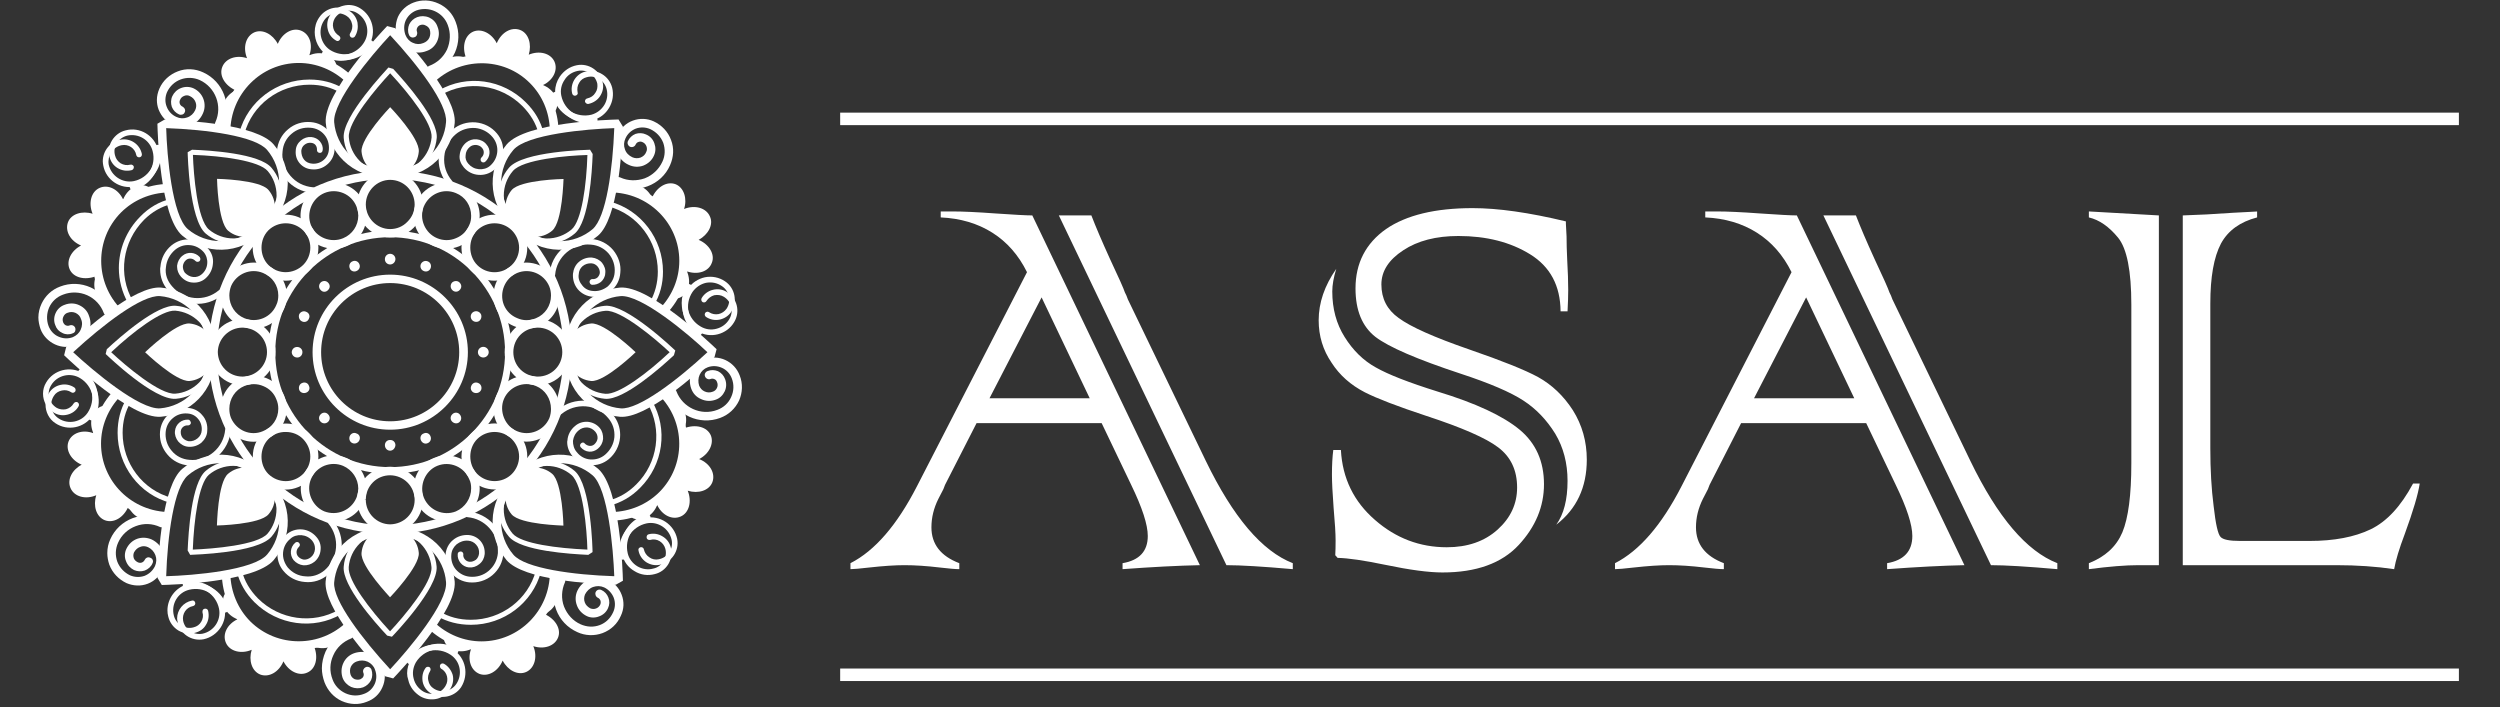 <?xml version="1.0" encoding="UTF-8" standalone="no"?>
<!DOCTYPE svg PUBLIC "-//W3C//DTD SVG 1.1//EN" "http://www.w3.org/Graphics/SVG/1.1/DTD/svg11.dtd">
<svg width="100%" height="100%" viewBox="0 0 258 73" version="1.1" xmlns="http://www.w3.org/2000/svg" xmlns:xlink="http://www.w3.org/1999/xlink" xml:space="preserve" xmlns:serif="http://www.serif.com/" style="fill-rule:evenodd;clip-rule:evenodd;stroke-linejoin:round;stroke-miterlimit:2;">
    <rect x="0" y="0" width="258" height="73" fill="#333333" stroke="none"/>
    <g transform="matrix(0.534,0,0,0.534,-95.994,-103.329)">
        <g>
            <g>
                <g transform="matrix(1,0,0,1,277.368,261.526)">
                    <path d="M0,0.045C0,-12.206 -9.998,-22.18 -22.202,-22.18C-34.456,-22.18 -44.403,-12.206 -44.403,0.045C-44.403,12.274 -34.456,22.247 -22.202,22.247C-9.998,22.247 0,12.274 0,0.045M-45.738,0.045C-45.738,-12.934 -35.134,-23.489 -22.202,-23.489C-9.22,-23.489 1.31,-12.934 1.31,0.045C1.31,13.002 -9.22,23.534 -22.202,23.534C-35.134,23.534 -45.738,13.002 -45.738,0.045" style="fill:white;fill-rule:nonzero;"/>
                </g>
                <g transform="matrix(1,0,0,1,268.511,261.549)">
                    <path d="M0,0.022C0,-7.352 -5.992,-13.345 -13.345,-13.345C-20.721,-13.345 -26.688,-7.352 -26.688,0.022C-26.688,7.374 -20.721,13.369 -13.345,13.369C-5.992,13.369 0,7.374 0,0.022M-28.339,0.022C-28.339,-8.251 -21.618,-14.972 -13.345,-14.972C-5.118,-14.972 1.675,-8.251 1.675,0.022C1.675,8.273 -5.118,14.994 -13.345,14.994C-21.618,14.994 -28.339,8.273 -28.339,0.022" style="fill:white;fill-rule:nonzero;"/>
                </g>
                <g transform="matrix(1,0,0,1,288.651,261.573)">
                    <path d="M0,-0.002C0,-18.465 -15.019,-33.484 -33.484,-33.484C-51.925,-33.484 -66.943,-18.465 -66.943,-0.002C-66.943,18.438 -51.925,33.457 -33.484,33.457C-15.019,33.457 0,18.438 0,-0.002M-68.594,-0.002C-68.594,-19.364 -52.846,-35.109 -33.484,-35.109C-14.122,-35.109 1.625,-19.364 1.625,-0.002C1.625,19.338 -14.122,35.107 -33.484,35.107C-52.846,35.107 -68.594,19.338 -68.594,-0.002" style="fill:white;fill-rule:nonzero;"/>
                </g>
                <g transform="matrix(1,0,0,1,273.17,260.53)">
                    <path d="M0,2.062C-0.582,2.062 -1.044,1.6 -1.044,1.041C-1.044,0.459 -0.582,0 0,0C0.559,0 1.043,0.459 1.043,1.041C1.043,1.6 0.559,2.062 0,2.062" style="fill:white;fill-rule:nonzero;"/>
                </g>
                <g transform="matrix(0.913,-0.409,-0.409,-0.913,272.553,255.366)">
                    <path d="M-0.43,-0.095C-1.028,-0.067 -1.472,0.426 -1.463,0.98C-1.444,1.557 -0.983,1.987 -0.43,1.98C0.178,1.975 0.601,1.49 0.613,0.927C0.571,0.361 0.102,-0.094 -0.43,-0.095" style="fill:white;fill-rule:nonzero;"/>
                </g>
                <g transform="matrix(0.707,-0.708,-0.708,-0.707,268.887,248.862)">
                    <path d="M-0.709,-0.279C-1.257,-0.314 -1.721,0.151 -1.703,0.716C-1.702,1.3 -1.257,1.743 -0.709,1.779C-0.124,1.746 0.34,1.281 0.32,0.749C0.321,0.132 -0.108,-0.296 -0.709,-0.279" style="fill:white;fill-rule:nonzero;"/>
                </g>
                <g transform="matrix(0.379,-0.926,-0.926,-0.379,262.759,244.233)">
                    <path d="M-0.94,-0.625C-1.517,-0.624 -1.964,-0.176 -1.941,0.41C-1.939,0.985 -1.484,1.408 -0.94,1.422C-0.385,1.412 0.083,0.976 0.082,0.399C0.106,-0.17 -0.364,-0.622 -0.94,-0.625" style="fill:white;fill-rule:nonzero;"/>
                </g>
                <g transform="matrix(0,-1,-1,0,255.142,242.549)">
                    <path d="M-1.019,-1.043C-1.602,-1.043 -2.062,-0.559 -2.062,-0.024C-2.062,0.557 -1.602,1.019 -1.019,0.994C-0.462,0.994 0,0.557 0,-0.024C0,-0.559 -0.437,-1.043 -1.019,-1.043" style="fill:white;fill-rule:nonzero;"/>
                </g>
                <g transform="matrix(-0.383,-0.924,-0.924,0.383,247.585,244.222)">
                    <path d="M-0.943,-1.38C-1.498,-1.387 -1.943,-0.942 -1.94,-0.364C-1.97,0.199 -1.503,0.689 -0.943,0.642C-0.367,0.637 0.1,0.183 0.084,-0.362C0.105,-0.949 -0.344,-1.395 -0.943,-1.38" style="fill:white;fill-rule:nonzero;"/>
                </g>
                <g transform="matrix(-0.719,-0.695,-0.695,0.719,241.434,248.889)">
                    <path d="M-0.696,-1.759C-1.312,-1.75 -1.733,-1.315 -1.706,-0.714C-1.731,-0.13 -1.26,0.326 -0.696,0.263C-0.094,0.271 0.325,-0.198 0.334,-0.764C0.326,-1.314 -0.13,-1.786 -0.696,-1.759" style="fill:white;fill-rule:nonzero;"/>
                </g>
                <g transform="matrix(-0.923,-0.384,-0.384,0.923,237.882,255.392)">
                    <path d="M-0.345,-1.912C-0.913,-1.938 -1.382,-1.504 -1.341,-0.907C-1.377,-0.318 -0.908,0.141 -0.345,0.111C0.232,0.115 0.664,-0.362 0.713,-0.92C0.699,-1.451 0.251,-1.955 -0.345,-1.912" style="fill:white;fill-rule:nonzero;"/>
                </g>
                <g transform="matrix(-1,0,0,1,237.188,262.615)">
                    <path d="M-0.001,-2.062C-0.558,-2.062 -1.044,-1.625 -1.02,-1.043C-1.02,-0.459 -0.558,0 -0.001,-0.022C0.583,-0.022 1.018,-0.484 1.043,-1.043C1.018,-1.625 0.583,-2.062 -0.001,-2.062" style="fill:white;fill-rule:nonzero;"/>
                </g>
                <g transform="matrix(-0.923,0.384,0.384,0.923,239.307,269.131)">
                    <path d="M0.441,-1.932C-0.145,-1.951 -0.612,-1.494 -0.556,-0.912C-0.596,-0.319 -0.127,0.118 0.441,0.092C1.018,0.088 1.484,-0.369 1.477,-0.891C1.451,-1.458 1.009,-1.958 0.441,-1.932" style="fill:white;fill-rule:nonzero;"/>
                </g>
                <g transform="matrix(-0.713,0.701,0.701,0.713,243.466,274.314)">
                    <path d="M0.695,-1.741C0.129,-1.763 -0.338,-1.304 -0.308,-0.756C-0.331,-0.154 0.111,0.295 0.695,0.3C1.278,0.306 1.729,-0.172 1.715,-0.703C1.753,-1.287 1.296,-1.753 0.695,-1.741" style="fill:white;fill-rule:nonzero;"/>
                </g>
                <g transform="matrix(-0.394,0.919,0.919,0.394,249.042,277.467)">
                    <path d="M0.952,-1.429C0.398,-1.428 -0.078,-0.997 -0.032,-0.423C-0.096,0.154 0.366,0.616 0.952,0.603C1.506,0.605 1.992,0.151 1.991,-0.403C2.015,-0.948 1.549,-1.408 0.952,-1.429" style="fill:white;fill-rule:nonzero;"/>
                </g>
                <g transform="matrix(0,1,1,0,255.202,278.544)">
                    <path d="M0.983,-1.054C0.424,-1.054 -0.036,-0.617 -0.011,-0.035C-0.036,0.547 0.424,0.983 0.983,0.983C1.589,0.936 2.051,0.499 2.051,-0.035C2.073,-0.57 1.614,-1.054 0.983,-1.054" style="fill:white;fill-rule:nonzero;"/>
                </g>
                <g transform="matrix(0.363,0.932,0.932,-0.363,261.379,277.423)">
                    <path d="M0.928,-0.675C0.404,-0.678 -0.081,-0.255 -0.045,0.302C-0.101,0.897 0.361,1.344 0.928,1.33C1.512,1.361 1.983,0.893 1.977,0.348C2.026,-0.191 1.58,-0.671 0.928,-0.675" style="fill:white;fill-rule:nonzero;"/>
                </g>
                <g transform="matrix(0.695,0.719,0.719,-0.695,266.866,274.226)">
                    <path d="M0.714,-0.325C0.201,-0.334 -0.271,0.086 -0.263,0.687C-0.291,1.252 0.166,1.725 0.714,1.699C1.313,1.693 1.767,1.255 1.778,0.705C1.823,0.158 1.35,-0.332 0.714,-0.325" style="fill:white;fill-rule:nonzero;"/>
                </g>
                <g transform="matrix(0.915,0.404,0.404,-0.915,271.004,269.139)">
                    <path d="M0.417,-0.085C-0.137,-0.091 -0.595,0.342 -0.577,0.908C-0.606,1.506 -0.169,1.964 0.417,1.958C1.015,1.982 1.437,1.505 1.478,0.994C1.493,0.417 1.038,-0.051 0.417,-0.085" style="fill:white;fill-rule:nonzero;"/>
                </g>
                <g transform="matrix(1,0,0,1,288.432,261.571)">
                    <path d="M0,-0.022C0,-2.643 -2.111,-4.755 -4.732,-4.755C-7.376,-4.755 -9.463,-2.643 -9.463,-0.022C-9.463,2.622 -7.376,4.708 -4.732,4.708C-2.111,4.708 0,2.622 0,-0.022M-11.138,-0.022C-11.138,-3.54 -8.251,-6.405 -4.732,-6.405C-1.237,-6.405 1.65,-3.54 1.65,-0.022C1.65,3.496 -1.237,6.383 -4.732,6.383C-8.251,6.383 -11.138,3.496 -11.138,-0.022" style="fill:white;fill-rule:nonzero;"/>
                </g>
                <g transform="matrix(1,0,0,1,286.248,249.951)">
                    <path d="M0,0.678C0,0.072 -0.097,-0.534 -0.34,-1.118C-1.359,-3.543 -4.124,-4.709 -6.552,-3.69C-8.88,-2.718 -10.069,0.096 -9.099,2.499C-8.614,3.662 -7.692,4.561 -6.552,5.021C-5.361,5.555 -4.102,5.555 -2.912,5.046C-1.115,4.318 0,2.596 0,0.678M-11.113,0.678C-11.113,-1.894 -9.585,-4.224 -7.158,-5.243C-3.931,-6.552 -0.171,-4.999 1.187,-1.772C1.503,-0.972 1.649,-0.147 1.649,0.678C1.649,3.274 0.122,5.58 -2.28,6.574C-3.858,7.23 -5.58,7.23 -7.158,6.574C-8.761,5.92 -9.998,4.68 -10.629,3.105C-10.944,2.327 -11.113,1.528 -11.113,0.678" style="fill:white;fill-rule:nonzero;"/>
                </g>
                <g transform="matrix(1,0,0,1,280.084,241.384)">
                    <path d="M0,-0.022C0,-1.259 -0.51,-2.474 -1.406,-3.371C-3.25,-5.19 -6.259,-5.19 -8.127,-3.346C-9.874,-1.6 -9.874,1.531 -8.103,3.325C-6.259,5.193 -3.25,5.193 -1.406,3.325C-0.51,2.453 0,1.263 0,-0.022M-11.136,-0.022C-11.136,-1.697 -10.457,-3.299 -9.292,-4.537C-6.768,-7.011 -2.716,-7.011 -0.241,-4.537C2.184,-2.109 2.184,2.112 -0.241,4.49C-2.716,6.989 -6.768,6.989 -9.268,4.49C-10.457,3.277 -11.136,1.7 -11.136,-0.022" style="fill:white;fill-rule:nonzero;"/>
                </g>
                <g transform="matrix(1,0,0,1,270.817,234.495)">
                    <path d="M0,0.703C0,-1.213 -1.115,-2.959 -2.961,-3.687C-5.361,-4.684 -8.104,-3.543 -9.147,-1.091C-10.117,1.262 -8.93,4.077 -6.552,5.046C-5.387,5.533 -4.077,5.533 -2.961,5.046C-1.771,4.586 -0.85,3.687 -0.365,2.499C-0.072,1.915 0,1.309 0,0.703M-11.113,0.678C-11.113,-0.147 -10.967,-0.972 -10.629,-1.722C-9.317,-4.999 -5.533,-6.527 -2.306,-5.218C0.097,-4.196 1.65,-1.894 1.65,0.703C1.65,1.503 1.481,2.33 1.165,3.155C0.51,4.708 -0.728,5.92 -2.306,6.599C-3.883,7.23 -5.58,7.23 -7.183,6.599C-9.585,5.58 -11.113,3.299 -11.113,0.678" style="fill:white;fill-rule:nonzero;"/>
                </g>
                <g transform="matrix(1,0,0,1,259.898,232.967)">
                    <path d="M0,0.072C0,-2.572 -2.11,-4.708 -4.731,-4.708C-7.327,-4.708 -9.439,-2.524 -9.439,0.047C-9.439,2.643 -7.327,4.802 -4.731,4.802C-3.469,4.802 -2.281,4.318 -1.407,3.396C-0.485,2.499 0,1.334 0,0.072M-11.111,0.047C-11.111,-3.471 -8.249,-6.333 -4.731,-6.358C-1.238,-6.333 1.602,-3.471 1.602,0C1.602,1.771 0.996,3.371 -0.219,4.584C-1.456,5.799 -3.031,6.43 -4.731,6.43C-8.249,6.405 -11.089,3.543 -11.111,0.047" style="fill:white;fill-rule:nonzero;"/>
                </g>
                <g transform="matrix(1,0,0,1,249.005,235.2)">
                    <path d="M0,-0.027C0,-0.655 -0.146,-1.264 -0.365,-1.821C-1.337,-4.248 -4.149,-5.389 -6.552,-4.392C-8.905,-3.399 -10.095,-0.633 -9.148,1.819C-8.154,4.197 -5.34,5.337 -2.937,4.341C-1.165,3.613 0,1.916 0,-0.027M-11.163,-0.002C-11.163,-2.599 -9.61,-4.902 -7.183,-5.923C-3.908,-7.232 -0.196,-5.704 1.141,-2.452C1.453,-1.677 1.6,-0.852 1.6,-0.027C1.6,2.594 0.072,4.9 -2.306,5.894C-5.583,7.205 -9.317,5.653 -10.654,2.45C-10.992,1.647 -11.163,0.848 -11.163,-0.002" style="fill:white;fill-rule:nonzero;"/>
                </g>
                <g transform="matrix(1,0,0,1,239.735,241.384)">
                    <path d="M0,-0.022C0,-1.284 -0.509,-2.497 -1.384,-3.346C-3.227,-5.19 -6.235,-5.19 -8.104,-3.371C-9.876,-1.575 -9.876,1.531 -8.104,3.325C-6.235,5.193 -3.274,5.171 -1.384,3.325C-0.509,2.453 0,1.263 0,-0.022M-11.136,-0.022C-11.136,-1.697 -10.457,-3.299 -9.267,-4.537C-6.721,-7.011 -2.692,-7.011 -0.218,-4.537C2.159,-2.109 2.159,2.112 -0.243,4.49C-2.74,6.989 -6.77,6.989 -9.244,4.49C-10.457,3.277 -11.136,1.7 -11.136,-0.022" style="fill:white;fill-rule:nonzero;"/>
                </g>
                <g transform="matrix(1,0,0,1,233.548,250.654)">
                    <path d="M0,-0.05C0,-1.966 -1.14,-3.665 -2.937,-4.393C-5.339,-5.412 -8.104,-4.246 -9.123,-1.869C-9.342,-1.287 -9.463,-0.656 -9.463,-0.05C-9.463,1.893 -8.323,3.615 -6.552,4.343C-4.124,5.336 -1.384,4.196 -0.387,1.796C-0.097,1.187 0,0.581 0,-0.05M-11.138,-0.05C-11.138,-0.875 -10.967,-1.675 -10.629,-2.5C-9.27,-5.702 -5.532,-7.255 -2.306,-5.946C0.098,-4.949 1.65,-2.597 1.65,-0.05C1.65,0.825 1.481,1.624 1.166,2.425C-0.218,5.652 -3.955,7.205 -7.157,5.87C-9.585,4.877 -11.138,2.546 -11.138,-0.05" style="fill:white;fill-rule:nonzero;"/>
                </g>
                <g transform="matrix(1,0,0,1,231.365,261.571)">
                    <path d="M0,-0.022C0,-2.668 -2.111,-4.755 -4.73,-4.755C-7.327,-4.755 -9.464,-2.643 -9.511,-0.047C-9.464,2.622 -7.352,4.708 -4.73,4.708C-2.159,4.708 0,2.597 0,-0.022M-11.113,-0.047L-11.113,-0.072C-11.063,-3.565 -8.201,-6.405 -4.73,-6.405C-1.237,-6.405 1.649,-3.565 1.649,-0.072C1.649,3.496 -1.262,6.383 -4.73,6.383C-8.249,6.383 -11.063,3.543 -11.113,-0.047" style="fill:white;fill-rule:nonzero;"/>
                </g>
                <g transform="matrix(1,0,0,1,233.548,273.169)">
                    <path d="M0,-0.678C0,-1.334 -0.121,-1.915 -0.387,-2.521C-0.824,-3.662 -1.699,-4.561 -2.887,-5.046C-4.052,-5.555 -5.361,-5.555 -6.552,-5.071C-8.323,-4.343 -9.463,-2.596 -9.463,-0.653C-9.463,-0.047 -9.366,0.534 -9.147,1.093C-8.079,3.543 -5.361,4.684 -2.983,3.665C-1.14,2.937 0,1.238 0,-0.678M-11.138,-0.653C-11.138,-3.274 -9.585,-5.58 -7.207,-6.598C-5.58,-7.255 -3.858,-7.23 -2.256,-6.574C-0.655,-5.918 0.534,-4.68 1.166,-3.128C1.456,-2.352 1.625,-1.528 1.625,-0.678C1.625,1.894 0.072,4.224 -2.306,5.193C-5.555,6.577 -9.245,5.049 -10.676,1.75C-10.967,0.972 -11.138,0.172 -11.138,-0.653" style="fill:white;fill-rule:nonzero;"/>
                </g>
                <g transform="matrix(1,0,0,1,239.735,282.364)">
                    <path d="M0,-0.628C0,-1.915 -0.509,-3.08 -1.384,-4.002C-2.256,-4.899 -3.445,-5.383 -4.73,-5.383C-6.018,-5.408 -7.205,-4.924 -8.104,-4.002C-9.876,-2.181 -9.876,0.947 -8.127,2.719C-6.211,4.587 -3.274,4.587 -1.384,2.719C-0.509,1.847 0,0.632 0,-0.628M-11.113,-0.628C-11.113,-2.352 -10.457,-3.952 -9.244,-5.142C-8.079,-6.379 -6.43,-7.011 -4.705,-7.011C-3.009,-7.011 -1.406,-6.355 -0.218,-5.142C2.159,-2.74 2.159,1.481 -0.243,3.859C-2.74,6.383 -6.721,6.383 -9.267,3.884C-10.457,2.671 -11.113,1.069 -11.113,-0.628" style="fill:white;fill-rule:nonzero;"/>
                </g>
                <g transform="matrix(1,0,0,1,249.005,288.503)">
                    <path d="M0,-0.556C0,-2.499 -1.19,-4.221 -2.937,-4.973C-4.103,-5.458 -5.364,-5.458 -6.552,-4.996C-7.717,-4.512 -8.664,-3.59 -9.148,-2.402C-10.143,-0.022 -8.905,2.816 -6.602,3.809C-4.103,4.781 -1.384,3.615 -0.365,1.215C-0.146,0.656 0,0.05 0,-0.556M-11.113,-0.606C-11.113,-1.431 -10.97,-2.28 -10.654,-3.031C-10.022,-4.633 -8.761,-5.846 -7.183,-6.501C-5.605,-7.18 -3.834,-7.158 -2.306,-6.501C0.072,-5.483 1.6,-3.152 1.6,-0.556C1.6,0.244 1.453,1.094 1.141,1.844C-0.219,5.121 -3.884,6.624 -7.208,5.315C-9.61,4.297 -11.113,1.966 -11.113,-0.606" style="fill:white;fill-rule:nonzero;"/>
                </g>
                <g transform="matrix(1,0,0,1,259.898,290.081)">
                    <path d="M0,0.025C0,-2.596 -2.11,-4.705 -4.731,-4.73C-5.969,-4.73 -7.158,-4.271 -8.056,-3.371C-8.952,-2.475 -9.439,-1.287 -9.439,-0.025L-10.286,-0.025L-9.439,0.025C-9.439,2.596 -7.327,4.731 -4.731,4.755C-2.063,4.708 0,2.621 0,0.025M-11.111,0.025L-11.111,-0.025C-11.111,-1.746 -10.434,-3.349 -9.243,-4.561C-7.983,-5.749 -6.381,-6.38 -4.731,-6.38C-1.238,-6.358 1.602,-3.493 1.602,0.025C1.602,3.518 -1.163,6.358 -4.731,6.405C-8.274,6.38 -11.111,3.493 -11.111,0.025" style="fill:white;fill-rule:nonzero;"/>
                </g>
                <g transform="matrix(1,0,0,1,270.817,287.897)">
                    <path d="M0,0C0,-0.631 -0.072,-1.212 -0.365,-1.771C-1.358,-4.196 -4.124,-5.361 -6.552,-4.368C-8.88,-3.421 -10.095,-0.581 -9.123,1.821C-8.104,4.221 -5.361,5.387 -2.961,4.44C-1.165,3.665 0,1.894 0,0M-11.113,0C-11.113,-2.621 -9.585,-4.924 -7.183,-5.896C-3.931,-7.23 -0.171,-5.652 1.165,-2.425C1.481,-1.649 1.65,-0.825 1.65,0C1.65,2.572 0.097,4.902 -2.28,5.921C-5.533,7.23 -9.317,5.677 -10.629,2.45C-10.967,1.675 -11.113,0.85 -11.113,0" style="fill:white;fill-rule:nonzero;"/>
                </g>
                <g transform="matrix(1,0,0,1,280.084,281.687)">
                    <path d="M0,0.049C0,-1.238 -0.51,-2.403 -1.406,-3.325C-3.228,-5.168 -6.259,-5.168 -8.103,-3.325C-9.874,-1.554 -9.874,1.602 -8.103,3.396C-6.259,5.242 -3.25,5.264 -1.406,3.421C-0.51,2.524 0,1.286 0,0.049M-11.136,0.049C-11.136,-1.675 -10.457,-3.3 -9.242,-4.465C-6.745,-6.987 -2.716,-6.987 -0.241,-4.465C2.184,-2.063 2.184,2.087 -0.241,4.561C-2.716,7.036 -6.768,7.011 -9.268,4.536C-10.457,3.373 -11.136,1.746 -11.136,0.049" style="fill:white;fill-rule:nonzero;"/>
                </g>
                <g transform="matrix(1,0,0,1,286.248,272.39)">
                    <path d="M0,0.15C0,-1.818 -1.115,-3.564 -2.912,-4.292C-5.289,-5.311 -8.104,-4.146 -9.099,-1.768C-10.095,0.585 -8.88,3.522 -6.552,4.443C-4.124,5.462 -1.359,4.321 -0.315,1.919C-0.097,1.337 0,0.732 0,0.15M-11.113,0.1C-11.113,-0.797 -10.944,-1.599 -10.604,-2.374C-9.245,-5.626 -5.533,-7.18 -2.28,-5.82C0.122,-4.824 1.649,-2.496 1.649,0.15C1.649,0.95 1.503,1.75 1.213,2.55C-0.219,5.777 -3.955,7.33 -7.158,5.971C-9.561,5.025 -11.113,2.625 -11.113,0.1" style="fill:white;fill-rule:nonzero;"/>
                </g>
                <g transform="matrix(1,0,0,1,279.746,223.671)">
                    <path d="M0,12.426C0.315,12.717 0.581,13.054 0.872,13.348C5.387,17.616 11.063,17.06 14.532,14.123C17.2,11.842 18.437,2.381 18.731,-5.408C13.466,-5.24 1.794,-4.243 -0.777,-1.187C-3.762,2.306 -4.32,7.936 -0.024,12.448L0,12.426ZM20.403,-5.699C20.234,-0.896 19.409,12.133 15.575,15.385C11.477,18.853 4.706,19.509 -0.51,14.269C-0.656,14.148 -0.777,14.001 -0.946,13.857C-6.189,8.592 -5.533,1.869 -2.063,-2.255C1.649,-6.598 17.734,-7.033 19.556,-7.083" style="fill:white;fill-rule:nonzero;"/>
                </g>
                <g transform="matrix(1,0,0,1,279.431,227.409)">
                    <path d="M0,9.245C0.193,9.463 0.412,9.682 0.653,9.901C4.003,13.054 8.177,12.641 10.772,10.457C12.761,8.808 13.683,1.749 13.854,-3.953C10.045,-3.856 1.334,-3.128 -0.56,-0.847C-2.768,1.724 -3.181,5.92 0,9.245M14.872,-4.147C14.751,-0.703 14.194,8.882 11.401,11.235C8.418,13.759 3.59,14.219 -0.219,10.41C-0.315,10.338 -0.437,10.241 -0.51,10.12C-4.32,6.358 -3.858,1.48 -1.312,-1.479C1.381,-4.706 13.854,-4.949 14.363,-4.974" style="fill:white;fill-rule:nonzero;"/>
                </g>
                <g transform="matrix(1,0,0,1,279.066,230.636)">
                    <path d="M0,6.601C2.28,9.173 5.411,9.123 7.401,7.448C9.438,5.751 9.585,-2.572 9.607,-2.547C9.607,-2.547 1.31,-2.403 -0.412,-0.413C-2.087,1.602 -2.159,4.733 0.462,7.061L0,6.601Z" style="fill:white;fill-rule:nonzero;"/>
                </g>
                <g transform="matrix(1,0,0,1,254.535,200.234)">
                    <path d="M0,25.937C0.412,25.937 0.85,25.962 1.263,25.937L1.263,25.962C7.449,25.818 11.089,21.425 11.429,16.863C11.745,13.37 5.945,5.775 0.631,0.073C-2.983,3.931 -10.505,12.908 -10.189,16.888C-9.802,21.425 -6.211,25.818 0,25.962L0,25.937ZM1.603,-1.287C4.877,2.209 13.517,12.011 13.104,17.032C12.642,22.396 8.323,27.636 0.972,27.636L0.341,27.636C-7.083,27.636 -11.379,22.396 -11.816,16.985C-12.276,11.308 -1.212,-0.365 0.05,-1.699" style="fill:white;fill-rule:nonzero;"/>
                </g>
                <g transform="matrix(1,0,0,1,254.682,207.563)">
                    <path d="M0,19.217C0.338,19.239 0.631,19.239 0.969,19.217L0.969,19.239C5.58,19.095 8.177,15.868 8.492,12.494C8.687,9.9 4.415,4.295 0.484,0.096C-2.111,2.864 -7.789,9.535 -7.498,12.494C-7.229,15.868 -4.562,19.095 0,19.239L0,19.217ZM1.066,-0.754C3.422,1.796 9.777,8.953 9.486,12.593C9.145,16.474 6.04,20.236 0.703,20.236C0.557,20.236 0.388,20.236 0.266,20.211C-5.07,20.236 -8.177,16.474 -8.492,12.593C-8.832,8.394 -0.193,-0.582 0.145,-1.019" style="fill:white;fill-rule:nonzero;"/>
                </g>
                <g transform="matrix(1,0,0,1,254.851,214.405)">
                    <path d="M0,13.078C3.471,13.272 5.63,10.991 5.849,8.395C6.065,5.774 0.315,-0.194 0.315,-0.194C0.315,-0.194 -5.411,5.774 -5.218,8.395C-4.974,10.991 -2.814,13.272 0.656,13.078L0,13.078Z" style="fill:white;fill-rule:nonzero;"/>
                </g>
                <g transform="matrix(1,0,0,1,229.69,222.824)">
                    <path d="M0,14.145C0.315,13.901 0.606,13.563 0.922,13.273C5.193,8.783 4.659,3.153 1.7,-0.34C-0.581,-3.033 -10.045,-4.295 -17.809,-4.562C-17.662,0.728 -16.669,12.398 -13.61,14.97C-10.142,17.907 -4.465,18.441 0,14.195L0,14.145ZM-18.125,-6.211C-13.319,-6.042 -0.266,-5.242 2.962,-1.408C6.455,2.716 7.108,9.439 1.844,14.679C1.747,14.826 1.578,14.97 1.432,15.116C-3.809,20.356 -10.529,19.7 -14.703,16.207C-19.021,12.52 -19.459,-3.592 -19.506,-5.411" style="fill:white;fill-rule:nonzero;"/>
                </g>
                <g transform="matrix(1,0,0,1,230.249,226.728)">
                    <path d="M0,10.582C0.241,10.363 0.435,10.145 0.653,9.901L0.703,9.926C3.833,6.602 3.421,2.38 1.262,-0.166C-0.437,-2.156 -7.499,-3.103 -13.201,-3.297C-13.079,0.512 -12.376,9.223 -10.095,11.139C-7.523,13.3 -3.324,13.735 0,10.582M-13.37,-4.293C-9.948,-4.171 -0.341,-3.587 1.987,-0.797C4.512,2.162 4.974,7.039 1.187,10.801C1.091,10.922 0.993,11.019 0.872,11.091C-2.888,14.875 -7.765,14.415 -10.727,11.916C-13.929,9.173 -14.194,-3.25 -14.22,-3.806" style="fill:white;fill-rule:nonzero;"/>
                </g>
                <g transform="matrix(1,0,0,1,230.806,230.176)">
                    <path d="M0,7.521C2.646,5.193 2.571,2.063 0.85,0.047C-0.801,-1.965 -9.124,-2.112 -9.099,-2.112C-9.099,-2.112 -8.952,6.187 -6.962,7.908C-4.997,9.583 -1.819,9.633 0.486,7.061L0,7.521Z" style="fill:white;fill-rule:nonzero;"/>
                </g>
                <g transform="matrix(1,0,0,1,219.814,260.968)">
                    <path d="M0,1.234L0,-0.05L0,-0.025C-0.169,-6.237 -4.559,-9.854 -9.121,-10.242C-12.616,-10.508 -20.187,-4.684 -25.911,0.603C-22.03,4.221 -13.076,11.741 -9.099,11.451C-4.559,11.061 -0.169,7.47 0,1.234M-27.271,-0.366C-23.777,-3.643 -13.976,-12.279 -8.952,-11.892C-3.565,-11.407 1.652,-7.136 1.652,0.313L1.652,0.896C1.652,8.345 -3.565,12.613 -8.977,13.075C-14.679,13.513 -26.349,2.449 -27.658,1.187" style="fill:white;fill-rule:nonzero;"/>
                </g>
                <g transform="matrix(1,0,0,1,220.373,261.159)">
                    <path d="M0,0.874C0.024,0.559 0.024,0.268 -0.025,-0.072L0,-0.072C-0.072,-4.659 -3.35,-7.327 -6.721,-7.618C-9.317,-7.812 -14.947,-3.519 -19.119,0.412C-16.329,3.033 -9.681,8.663 -6.721,8.42C-3.372,8.154 -0.072,5.483 0,0.874M-19.969,-0.169C-17.444,-2.522 -10.239,-8.88 -6.624,-8.564C-2.741,-8.249 1.019,-5.168 0.993,0.171C1.019,0.34 1.019,0.487 1.019,0.631C1.019,5.995 -2.741,9.076 -6.624,9.414C-10.846,9.754 -19.8,1.118 -20.187,0.752" style="fill:white;fill-rule:nonzero;"/>
                </g>
                <g transform="matrix(1,0,0,1,221.077,261.208)">
                    <path d="M0,0.704C0.193,-2.789 -2.088,-4.948 -4.682,-5.192C-7.303,-5.411 -13.271,0.364 -13.271,0.364C-13.271,0.364 -7.303,6.115 -4.682,5.922C-2.088,5.678 0.193,3.494 0,0.026L0,0.704Z" style="fill:white;fill-rule:nonzero;"/>
                </g>
                <g transform="matrix(1,0,0,1,290.639,262.177)">
                    <path d="M0,-1.234L0,0.05L-0.022,0.025C0.171,6.262 4.562,9.852 9.076,10.242C12.544,10.533 20.164,4.684 25.842,-0.606C22.033,-4.243 13.028,-11.741 9.051,-11.451C4.562,-11.063 0.171,-7.445 -0.022,-1.234L0,-1.234ZM27.2,0.366C23.729,3.641 13.953,12.304 8.93,11.867C3.567,11.405 -1.697,7.136 -1.697,-0.29L-1.697,-0.896C-1.697,-8.345 3.567,-12.616 8.954,-13.101C14.631,-13.538 26.301,-2.449 27.613,-1.187" style="fill:white;fill-rule:nonzero;"/>
                </g>
                <g transform="matrix(1,0,0,1,290.033,262.008)">
                    <path d="M0,-0.896C-0.025,-0.581 -0.025,-0.29 0.024,0.05L0,0.05C0.122,4.634 3.349,7.305 6.721,7.596C9.317,7.814 14.972,3.494 19.144,-0.437C16.354,-3.055 9.683,-8.686 6.745,-8.442C3.374,-8.176 0.122,-5.507 0,-0.896M19.969,0.147C17.446,2.5 10.288,8.858 6.674,8.565C2.766,8.227 -1.019,5.146 -0.994,-0.218C-1.019,-0.362 -1.019,-0.509 -1.019,-0.678C-1.019,-6.017 2.766,-9.098 6.674,-9.413C10.845,-9.754 19.824,-1.14 20.236,-0.774" style="fill:white;fill-rule:nonzero;"/>
                </g>
                <g transform="matrix(1,0,0,1,289.354,261.935)">
                    <path d="M0,-0.702C-0.219,2.766 2.038,4.95 4.659,5.194C7.277,5.412 13.248,-0.364 13.248,-0.364C13.248,-0.364 7.277,-6.114 4.659,-5.92C2.038,-5.676 -0.219,-3.517 0,-0.024L0,-0.702Z" style="fill:white;fill-rule:nonzero;"/>
                </g>
                <g transform="matrix(1,0,0,1,230.565,299.47)">
                    <path d="M0,-12.445C-0.269,-12.738 -0.56,-13.029 -0.875,-13.344C-5.34,-17.637 -11.017,-17.081 -14.485,-14.094C-17.179,-11.839 -18.44,-2.378 -18.684,5.387C-13.419,5.243 -1.747,4.246 0.847,1.166C3.784,-2.28 4.318,-7.933 0.047,-12.445L0,-12.445ZM-20.381,5.68C-20.187,0.922 -19.412,-12.13 -15.554,-15.382C-11.404,-18.853 -4.684,-19.531 0.534,-14.266C0.678,-14.144 0.847,-13.998 0.969,-13.854C6.233,-8.611 5.58,-1.868 2.087,2.281C-1.628,6.601 -17.713,7.037 -19.534,7.086" style="fill:white;fill-rule:nonzero;"/>
                </g>
                <g transform="matrix(1,0,0,1,230.903,295.784)">
                    <path d="M0,-9.318C-0.219,-9.536 -0.412,-9.755 -0.679,-9.949L-0.653,-9.974C-3.978,-13.127 -8.177,-12.714 -10.773,-10.53C-12.738,-8.833 -13.66,-1.797 -13.879,3.93C-10.045,3.784 -1.334,3.08 0.584,0.824C2.743,-1.747 3.18,-5.946 0,-9.318M-14.873,4.099C-14.727,0.63 -14.145,-8.955 -11.38,-11.283C-8.418,-13.807 -3.541,-14.267 0.219,-10.508C0.34,-10.386 0.437,-10.289 0.534,-10.168C4.32,-6.381 3.834,-1.529 1.334,1.431C-1.406,4.633 -13.854,4.902 -14.389,4.949" style="fill:white;fill-rule:nonzero;"/>
                </g>
                <g transform="matrix(1,0,0,1,231.292,292.484)">
                    <path d="M0,-6.577C-2.306,-9.173 -5.483,-9.098 -7.448,-7.424C-9.464,-5.752 -9.585,2.596 -9.61,2.571C-9.61,2.571 -1.312,2.402 0.363,0.412C2.085,-1.578 2.159,-4.731 -0.486,-7.036L0,-6.577Z" style="fill:white;fill-rule:nonzero;"/>
                </g>
                <g transform="matrix(1,0,0,1,255.798,322.913)">
                    <path d="M0,-25.942L-1.263,-25.942L-1.263,-25.964C-7.474,-25.82 -11.064,-21.427 -11.452,-16.866C-11.745,-13.397 -5.921,-5.802 -0.632,-0.075C2.983,-3.934 10.504,-12.911 10.166,-16.916C9.826,-21.427 6.187,-25.82 0,-25.964L0,-25.942ZM-1.603,1.284C-4.853,-2.212 -13.517,-12.013 -13.104,-17.038C-12.642,-22.421 -8.346,-27.639 -0.922,-27.639L-0.316,-27.639C7.061,-27.639 11.379,-22.421 11.841,-17.012C12.275,-11.31 1.212,0.36 -0.05,1.697" style="fill:white;fill-rule:nonzero;"/>
                </g>
                <g transform="matrix(1,0,0,1,255.629,315.555)">
                    <path d="M0,-19.212C-0.316,-19.212 -0.609,-19.212 -0.947,-19.165L-0.947,-19.212C-5.509,-19.068 -8.202,-15.84 -8.471,-12.469C-8.688,-9.873 -4.368,-4.243 -0.487,-0.046C2.158,-2.859 7.764,-9.507 7.52,-12.469C7.229,-15.816 4.584,-19.068 0,-19.212M-1.044,0.779C-3.422,-1.744 -9.779,-8.926 -9.439,-12.566C-9.124,-16.422 -6.018,-20.209 -0.682,-20.209L-0.244,-20.209C5.093,-20.209 8.198,-16.422 8.515,-12.566C8.854,-8.367 0.266,0.61 -0.122,0.997" style="fill:white;fill-rule:nonzero;"/>
                </g>
                <g transform="matrix(1,0,0,1,255.507,308.741)">
                    <path d="M0,-13.079C-3.471,-13.272 -5.655,-10.992 -5.874,-8.395C-6.114,-5.799 -0.315,0.193 -0.365,0.193C-0.365,0.193 5.387,-5.799 5.192,-8.395C4.974,-10.992 2.814,-13.272 -0.656,-13.079L0,-13.079Z" style="fill:white;fill-rule:nonzero;"/>
                </g>
                <g transform="matrix(1,0,0,1,280.618,300.272)">
                    <path d="M0,-14.096C-0.291,-13.83 -0.557,-13.539 -0.922,-13.199L-0.896,-13.246C-5.192,-8.734 -4.634,-3.082 -1.649,0.414C0.584,3.082 10.07,4.344 17.859,4.585C17.665,-0.654 16.669,-12.325 13.66,-14.921C10.191,-17.883 4.515,-18.439 0,-14.146L0,-14.096ZM18.149,6.236C13.345,6.091 0.341,5.314 -2.959,1.48C-6.405,-2.67 -7.062,-9.412 -1.844,-14.63C-1.697,-14.777 -1.553,-14.921 -1.406,-15.068C3.834,-20.332 10.604,-19.654 14.729,-16.183C19.021,-12.471 19.484,3.616 19.531,5.46" style="fill:white;fill-rule:nonzero;"/>
                </g>
                <g transform="matrix(1,0,0,1,280.084,296.414)">
                    <path d="M0,-10.579C-0.241,-10.385 -0.46,-10.166 -0.653,-9.898C-3.834,-6.577 -3.421,-2.377 -1.262,0.194C0.437,2.184 7.498,3.056 13.2,3.3C13.104,-0.509 12.376,-9.245 10.095,-11.138C7.523,-13.32 3.35,-13.757 0,-10.579M13.369,4.318C9.948,4.15 0.365,3.59 -1.965,0.8C-4.512,-2.159 -4.974,-7.011 -1.187,-10.823C-1.091,-10.919 -0.994,-11.016 -0.896,-11.138C2.912,-14.897 7.765,-14.412 10.726,-11.913C13.929,-9.195 14.194,3.275 14.194,3.784" style="fill:white;fill-rule:nonzero;"/>
                </g>
                <g transform="matrix(1,0,0,1,279.528,292.944)">
                    <path d="M0,-7.496C-2.621,-5.19 -2.549,-2.038 -0.899,-0.047C0.8,1.965 9.146,2.112 9.123,2.137C9.123,2.137 8.952,-6.186 6.939,-7.884C4.949,-9.558 1.818,-9.633 -0.462,-7.037L0,-7.496Z" style="fill:white;fill-rule:nonzero;"/>
                </g>
                <g transform="matrix(1,0,0,1,297.7,252.546)">
                    <path d="M0,-21.86L0,-23.534C8.299,-23.534 15.02,-16.839 15.02,-8.637C15.02,-4.803 13.491,-1.139 10.798,1.674L9.633,0.534C12.011,-1.988 13.345,-5.216 13.345,-8.637C13.345,-15.939 7.353,-21.86 0,-21.86" style="fill:white;fill-rule:nonzero;"/>
                </g>
                <g transform="matrix(1,0,0,1,311.166,228.746)">
                    <path d="M0,22.271C-0.631,22.564 -1.384,22.54 -2.037,22.346C0.581,18.803 1.31,13.951 -0.631,9.558C-2.597,5.118 -6.771,2.425 -11.232,2.012C-10.992,1.478 -10.529,1.019 -9.924,0.75C-8.249,0.022 -6.283,1.065 -5.387,2.959C-4.465,0.896 -2.524,-0.293 -0.825,0.362C0.777,1.019 1.456,3.152 0.8,5.143C2.887,4.293 5.096,4.924 5.799,6.599C6.526,8.151 5.483,10.092 3.615,11.111C5.604,11.936 6.842,13.901 6.164,15.55C5.533,17.275 3.421,17.906 1.358,17.2C2.256,19.287 1.649,21.543 0,22.271" style="fill:white;fill-rule:nonzero;"/>
                </g>
                <g transform="matrix(1,0,0,1,297.384,251.526)">
                    <path d="M0,-18.122L0.244,-19.069C6.236,-17.469 10.508,-11.888 10.508,-5.53C10.508,-3.153 9.924,-0.969 8.761,0.947L7.936,0.462C8.954,-1.309 9.511,-3.346 9.511,-5.53C9.511,-11.451 5.605,-16.619 0,-18.122" style="fill:white;fill-rule:nonzero;"/>
                </g>
                <g transform="matrix(1,0,0,1,262.228,212.829)">
                    <path d="M0,-4.37C5.846,-10.191 15.31,-10.241 21.108,-4.417C23.802,-1.724 25.38,1.941 25.477,5.846L23.802,5.871C23.729,2.401 22.371,-0.849 19.943,-3.277C14.825,-8.42 6.355,-8.373 1.165,-3.18L0,-4.37Z" style="fill:white;fill-rule:nonzero;"/>
                </g>
                <g transform="matrix(1,0,0,1,287.292,200.137)">
                    <path d="M0,14.389C-0.244,15.02 -0.778,15.554 -1.384,15.869C-2.063,11.502 -4.975,7.521 -9.414,5.847C-13.953,4.053 -18.828,5.097 -22.299,7.984C-22.493,7.425 -22.493,6.793 -22.228,6.14C-21.571,4.466 -19.459,3.834 -17.472,4.513C-18.271,2.426 -17.763,0.22 -16.062,-0.533C-14.463,-1.19 -12.498,-0.193 -11.526,1.722C-10.629,-0.412 -8.687,-1.48 -7.015,-0.849C-5.364,-0.218 -4.733,1.916 -5.34,3.931C-3.324,3.081 -1.118,3.616 -0.365,5.29C0.338,6.915 -0.632,8.881 -2.597,9.802C-0.487,10.652 0.631,12.714 0,14.389" style="fill:white;fill-rule:nonzero;"/>
                </g>
                <g transform="matrix(1,0,0,1,264.606,216.2)">
                    <path d="M0,-5.242C5.411,-8.37 12.325,-7.401 16.79,-2.911C18.487,-1.237 19.652,0.728 20.187,2.887L19.265,3.128C18.73,1.141 17.662,-0.656 16.085,-2.233C11.913,-6.383 5.508,-7.255 0.459,-4.392L0,-5.242Z" style="fill:white;fill-rule:nonzero;"/>
                </g>
                <g transform="matrix(1,0,0,1,222.629,204.069)">
                    <path d="M0,14.947C0,6.696 6.673,0 14.875,0C18.708,0 22.371,1.456 25.186,4.149L24.07,5.337C21.546,2.937 18.271,1.6 14.875,1.6C7.57,1.6 1.649,7.618 1.649,14.947L0,14.947Z" style="fill:white;fill-rule:nonzero;"/>
                </g>
                <g transform="matrix(1,0,0,1,244.613,209.965)">
                    <path d="M0,-4.368C0.29,-3.762 0.29,-2.984 0.097,-2.353C-3.446,-4.95 -8.346,-5.727 -12.667,-3.784C-17.153,-1.797 -19.872,2.378 -20.26,6.842C-20.794,6.574 -21.23,6.139 -21.497,5.508C-22.25,3.881 -21.206,1.915 -19.312,0.994C-21.378,0.072 -22.565,-1.868 -21.887,-3.543C-21.23,-5.193 -19.144,-5.896 -17.106,-5.218C-17.956,-7.302 -17.348,-9.464 -15.697,-10.214C-14.098,-10.895 -12.157,-9.876 -11.161,-7.983C-10.336,-10.02 -8.371,-11.21 -6.696,-10.555C-4.999,-9.899 -4.318,-7.836 -5.071,-5.774C-2.984,-6.696 -0.729,-6.018 0,-4.368" style="fill:white;fill-rule:nonzero;"/>
                </g>
                <g transform="matrix(1,0,0,1,226.026,209.115)">
                    <path d="M0,9.998C1.627,3.98 7.207,-0.241 13.563,-0.241C15.943,-0.241 18.149,0.34 20.067,1.456L19.58,2.331C17.786,1.287 15.797,0.753 13.563,0.753C7.645,0.753 2.477,4.659 0.971,10.239L0,9.998Z" style="fill:white;fill-rule:nonzero;"/>
                </g>
                <g transform="matrix(1,0,0,1,197.687,239.64)">
                    <path d="M0,4.244C0,0.435 1.431,-3.349 4.32,-6.261C7.014,-8.954 10.676,-10.507 14.56,-10.604L14.606,-8.954C11.113,-8.857 7.91,-7.498 5.483,-5.095C0.34,0.072 0.34,8.49 5.558,13.707L4.367,14.848C1.456,11.936 0,8.077 0,4.244" style="fill:white;fill-rule:nonzero;"/>
                </g>
                <g transform="matrix(1,0,0,1,208.119,251.21)">
                    <path d="M0,-21.737C0.631,-21.521 1.165,-20.987 1.48,-20.381C-2.888,-19.724 -6.865,-16.813 -8.54,-12.373C-10.312,-7.811 -9.268,-2.959 -6.381,0.488C-6.962,0.681 -7.593,0.681 -8.249,0.438C-9.898,-0.194 -10.555,-2.303 -9.849,-4.318C-11.961,-3.515 -14.17,-4.027 -14.897,-5.677C-15.601,-7.301 -14.604,-9.267 -12.688,-10.261C-14.776,-11.135 -15.843,-13.076 -15.212,-14.775C-14.604,-16.375 -12.471,-17.031 -10.458,-16.4C-11.305,-18.437 -10.771,-20.671 -9.099,-21.399C-7.449,-22.127 -5.483,-21.131 -4.56,-19.165C-3.712,-21.253 -1.673,-22.418 0,-21.737" style="fill:white;fill-rule:nonzero;"/>
                </g>
                <g transform="matrix(1,0,0,1,202.733,238.79)">
                    <path d="M0,6.525C0,2.887 1.434,-0.727 4.149,-3.446C5.823,-5.17 7.789,-6.31 9.973,-6.842L10.217,-5.873C8.227,-5.386 6.407,-4.345 4.854,-2.792C0.681,1.454 -0.194,7.837 2.693,12.858L1.821,13.367C0.608,11.233 0,8.856 0,6.525" style="fill:white;fill-rule:nonzero;"/>
                </g>
                <g transform="matrix(1,0,0,1,197.639,283.796)">
                    <path d="M0,-4.56C0,-8.393 1.479,-12.059 4.172,-14.873L5.387,-13.733C2.984,-11.208 1.65,-7.956 1.65,-4.56C1.65,2.742 7.618,8.663 14.994,8.663L14.994,10.313C6.721,10.313 0,3.642 0,-4.56" style="fill:white;fill-rule:nonzero;"/>
                </g>
                <g transform="matrix(1,0,0,1,199.192,294.425)">
                    <path d="M0,-22.322C0.606,-22.59 1.382,-22.54 2.038,-22.396C-0.605,-18.828 -1.358,-13.951 0.582,-9.633C2.572,-5.119 6.769,-2.426 11.208,-2.038C10.942,-1.481 10.505,-1.044 9.874,-0.801C8.249,-0.048 6.309,-1.091 5.362,-2.985C4.465,-0.898 2.522,0.268 0.825,-0.388C-0.824,-1.044 -1.48,-3.154 -0.824,-5.218C-2.911,-4.319 -5.096,-4.95 -5.799,-6.599C-6.503,-8.202 -5.508,-10.142 -3.64,-11.114C-5.654,-11.961 -6.818,-13.926 -6.187,-15.601C-5.532,-17.276 -3.421,-17.979 -1.384,-17.203C-2.306,-19.313 -1.674,-21.572 0,-22.322" style="fill:white;fill-rule:nonzero;"/>
                </g>
                <g transform="matrix(1,0,0,1,202.492,284.16)">
                    <path d="M0,-7.011C0,-9.413 0.557,-11.62 1.675,-13.538L2.571,-13.004C1.503,-11.257 0.969,-9.22 0.969,-7.011C0.969,-1.09 4.877,4.077 10.482,5.558L10.239,6.527C4.196,4.927 0,-0.653 0,-7.011" style="fill:white;fill-rule:nonzero;"/>
                </g>
                <g transform="matrix(1,0,0,1,222.629,320.508)">
                    <path d="M0,-16.039L1.649,-16.063C1.746,-12.593 3.105,-9.343 5.508,-6.915C10.701,-1.772 19.121,-1.797 24.312,-6.987L25.451,-5.825C19.652,-0.001 10.167,0.024 4.367,-5.775C1.649,-8.469 0.097,-12.133 0,-16.039" style="fill:white;fill-rule:nonzero;"/>
                </g>
                <g transform="matrix(1,0,0,1,223.041,323.008)">
                    <path d="M0,-14.389C0.243,-15.02 0.803,-15.554 1.359,-15.869C2.063,-11.502 4.952,-7.522 9.414,-5.85C13.976,-4.053 18.806,-5.121 22.249,-7.984C22.445,-7.425 22.445,-6.793 22.227,-6.14C21.571,-4.465 19.437,-3.834 17.446,-4.513C18.271,-2.428 17.762,-0.219 16.088,0.484C14.463,1.212 12.497,0.217 11.501,-1.701C10.629,0.386 8.687,1.48 7.014,0.849C5.387,0.193 4.733,-1.894 5.364,-3.931C3.35,-3.057 1.118,-3.616 0.39,-5.266C-0.362,-6.94 0.656,-8.906 2.621,-9.827C0.487,-10.652 -0.653,-12.714 0,-14.389" style="fill:white;fill-rule:nonzero;"/>
                </g>
                <g transform="matrix(1,0,0,1,225.541,315.096)">
                    <path d="M0,-11.063L0.971,-11.282C1.455,-9.317 2.523,-7.52 4.077,-5.943C8.273,-1.769 14.703,-0.897 19.702,-3.759L20.187,-2.909C14.8,0.219 7.91,-0.75 3.396,-5.214C1.674,-6.939 0.583,-8.879 0,-11.063" style="fill:white;fill-rule:nonzero;"/>
                </g>
                <g transform="matrix(1,0,0,1,262.493,308.303)">
                    <path d="M0,6.624L1.141,5.411C3.665,7.813 6.939,9.148 10.336,9.148C17.591,9.148 23.536,3.178 23.536,-4.174L25.233,-4.174C25.233,4.077 18.537,10.798 10.336,10.798C6.527,10.798 2.815,9.317 0,6.624" style="fill:white;fill-rule:nonzero;"/>
                </g>
                <g transform="matrix(1,0,0,1,265.697,313.155)">
                    <path d="M0,4.393C-0.267,3.762 -0.267,3.009 -0.072,2.378C3.495,4.974 8.348,5.727 12.69,3.809C17.203,1.822 19.871,-2.353 20.283,-6.817C20.817,-6.527 21.255,-6.089 21.546,-5.483C22.273,-3.834 21.23,-1.916 19.337,-0.968C21.377,-0.047 22.589,1.918 21.911,3.568C21.255,5.218 19.168,5.896 17.131,5.218C18.003,7.305 17.372,9.489 15.747,10.214C14.146,10.92 12.204,9.901 11.21,8.008C10.36,10.045 8.42,11.21 6.721,10.58C5.048,9.901 4.367,7.814 5.096,5.799C3.009,6.721 0.753,6.042 0,4.393" style="fill:white;fill-rule:nonzero;"/>
                </g>
                <g transform="matrix(1,0,0,1,264.241,305.441)">
                    <path d="M0,7.133L0.509,6.234C2.258,7.302 4.271,7.836 6.526,7.836C12.423,7.836 17.591,3.931 19.096,-1.675L20.067,-1.408C18.415,4.61 12.885,8.808 6.526,8.808C4.102,8.808 1.893,8.224 0,7.133" style="fill:white;fill-rule:nonzero;"/>
                </g>
                <g transform="matrix(1,0,0,1,298.04,270.282)">
                    <path d="M0,22.177C3.493,22.08 6.721,20.721 9.148,18.319C14.315,13.129 14.267,4.733 9.049,-0.46L10.238,-1.65C16.062,4.199 16.109,13.66 10.311,19.459C7.595,22.177 3.955,23.755 0.024,23.827L0,22.177Z" style="fill:white;fill-rule:nonzero;"/>
                </g>
                <g transform="matrix(1,0,0,1,302.19,271.91)">
                    <path d="M0,21.787C-0.606,21.543 -1.166,20.987 -1.481,20.428C2.887,19.724 6.89,16.837 8.563,12.373C10.335,7.836 9.292,2.984 6.405,-0.463C7.011,-0.656 7.643,-0.656 8.224,-0.413C9.948,0.193 10.602,2.328 9.898,4.318C11.985,3.54 14.216,4.05 14.944,5.724C15.601,7.327 14.606,9.317 12.688,10.31C14.8,11.136 15.891,13.101 15.237,14.8C14.606,16.4 12.52,17.056 10.482,16.425C11.307,18.462 10.772,20.671 9.146,21.399C7.474,22.152 5.508,21.156 4.584,19.19C3.759,21.277 1.696,22.443 0,21.787" style="fill:white;fill-rule:nonzero;"/>
                </g>
                <g transform="matrix(1,0,0,1,297.384,271.979)">
                    <path d="M0,18.249C2.016,17.74 3.787,16.696 5.362,15.119C9.536,10.969 10.41,4.515 7.546,-0.482L8.396,-0.969C11.526,4.417 10.579,11.332 6.067,15.822C4.368,17.543 2.402,18.662 0.244,19.218L0,18.249Z" style="fill:white;fill-rule:nonzero;"/>
                </g>
                <g transform="matrix(1,0,0,1,287.413,281.176)">
                    <path d="M0,-8.054C0,-8.201 0.022,-8.37 0.169,-8.467C1.697,-9.776 3.662,-10.385 5.7,-10.213C7.665,-10.069 9.462,-9.122 10.749,-7.595C11.695,-6.476 12.204,-5.095 12.204,-3.639C12.204,-3.445 12.204,-3.274 12.18,-3.105C12.033,-1.48 11.258,0.001 10.021,1.044C9.002,1.894 7.69,2.331 6.355,2.21C5.021,2.088 3.831,1.457 2.959,0.438C2.354,-0.29 1.966,-1.237 1.966,-2.208C1.966,-2.305 1.966,-2.424 2.013,-2.571C2.085,-3.664 2.644,-4.658 3.469,-5.336C4.147,-5.945 5.021,-6.211 5.943,-6.161C6.865,-6.064 7.665,-5.677 8.273,-4.949C8.759,-4.342 8.928,-3.639 8.905,-2.839C8.83,-2.111 8.468,-1.43 7.908,-0.971C7.424,-0.558 6.818,-0.34 6.212,-0.387C5.556,-0.436 4.972,-0.774 4.56,-1.262C4.391,-1.48 4.415,-1.796 4.634,-1.99C4.875,-2.23 5.216,-2.208 5.385,-1.94C5.628,-1.699 5.943,-1.552 6.284,-1.502C6.624,-1.48 6.915,-1.552 7.205,-1.796C7.546,-2.111 7.787,-2.499 7.837,-2.958C7.861,-3.445 7.715,-3.858 7.399,-4.245C6.987,-4.73 6.428,-5.02 5.847,-5.07C5.24,-5.095 4.634,-4.901 4.196,-4.511C3.565,-4.002 3.178,-3.274 3.081,-2.474C3.057,-1.771 3.275,-0.871 3.831,-0.29C4.463,0.535 5.409,1.044 6.428,1.116C7.496,1.191 8.49,0.875 9.293,0.195C10.312,-0.678 10.967,-1.867 11.087,-3.202C11.184,-4.608 10.771,-5.846 9.898,-6.867C8.83,-8.176 7.303,-9.001 5.556,-9.147C3.856,-9.266 2.207,-8.757 0.872,-7.667C0.629,-7.448 0.291,-7.473 0.072,-7.691C0.022,-7.811 0,-7.932 0,-8.054" style="fill:white;fill-rule:nonzero;"/>
                </g>
                <g transform="matrix(1,0,0,1,285.957,243.887)">
                    <path d="M0,2.69L0,2.643C0.169,0.627 1.091,-1.191 2.669,-2.503C4.197,-3.763 6.115,-4.393 8.127,-4.2C9.752,-4.078 11.258,-3.303 12.302,-2.066C13.32,-0.804 13.879,0.725 13.683,2.374C13.586,3.733 12.955,4.946 11.937,5.795C10.893,6.645 9.633,7.083 8.274,6.961C7.206,6.864 6.187,6.355 5.483,5.53C4.778,4.68 4.463,3.636 4.537,2.521C4.634,1.624 5.021,0.774 5.702,0.215C6.381,-0.366 7.303,-0.682 8.199,-0.61C8.952,-0.538 9.681,-0.172 10.165,0.409C10.603,0.993 10.893,1.671 10.773,2.471C10.749,3.102 10.408,3.686 9.946,4.099C9.437,4.486 8.855,4.68 8.225,4.655C7.909,4.633 7.74,4.317 7.74,4.049C7.787,3.733 8.006,3.54 8.321,3.54C8.661,3.589 9.002,3.467 9.268,3.249C9.486,3.03 9.681,2.714 9.729,2.374C9.752,1.89 9.583,1.477 9.293,1.115C9.002,0.774 8.59,0.531 8.127,0.506C7.496,0.459 6.865,0.652 6.381,1.065C5.943,1.453 5.678,1.987 5.652,2.618C5.506,3.393 5.821,4.195 6.355,4.802C6.841,5.433 7.593,5.795 8.371,5.845C9.39,5.967 10.408,5.627 11.258,4.971C12.011,4.268 12.521,3.346 12.592,2.277C12.714,0.968 12.302,-0.319 11.452,-1.363C10.577,-2.381 9.364,-3.012 8.006,-3.109C6.355,-3.278 4.682,-2.744 3.372,-1.653C2.063,-0.56 1.237,1.015 1.091,2.714C1.066,3.03 0.801,3.249 0.485,3.199C0.194,3.199 0,2.958 0,2.69" style="fill:white;fill-rule:nonzero;"/>
                </g>
                <g transform="matrix(1,0,0,1,298.478,218.019)">
                    <path d="M0,10.508C0,10.411 0.022,10.289 0.071,10.167C0.24,9.755 0.728,9.586 1.162,9.78C2.644,10.458 4.317,10.483 5.871,9.949C7.424,9.342 8.611,8.202 9.292,6.746C9.849,5.581 9.873,4.272 9.461,3.081C9.001,1.894 8.102,0.972 6.961,0.438C6.064,0.05 5.093,0.001 4.148,0.341C3.249,0.704 2.546,1.36 2.159,2.234C1.843,2.912 1.794,3.64 2.062,4.343C2.28,5.025 2.813,5.556 3.493,5.872C3.978,6.09 4.536,6.115 5.046,5.946C5.58,5.728 5.968,5.387 6.161,4.878C6.355,4.515 6.355,4.125 6.211,3.737C6.064,3.375 5.821,3.106 5.483,2.962C5.189,2.816 4.949,2.816 4.681,2.912C4.415,2.985 4.246,3.178 4.124,3.422C3.952,3.834 3.443,4.028 3.031,3.834C2.644,3.64 2.449,3.156 2.644,2.743C2.934,2.112 3.443,1.626 4.1,1.36C4.755,1.141 5.483,1.166 6.114,1.457C6.89,1.772 7.471,2.378 7.739,3.156C8.029,3.931 8.029,4.781 7.667,5.556C7.277,6.455 6.526,7.134 5.58,7.499C4.681,7.815 3.687,7.765 2.813,7.352C1.746,6.893 0.946,6.018 0.509,4.903C0.097,3.787 0.144,2.622 0.653,1.553C1.212,0.269 2.256,-0.727 3.59,-1.212C4.899,-1.697 6.355,-1.649 7.617,-1.068C9.17,-0.34 10.383,0.923 10.967,2.525C11.598,4.125 11.476,5.849 10.772,7.425C9.948,9.318 8.395,10.749 6.452,11.477C4.512,12.205 2.377,12.133 0.459,11.258C0.193,11.139 0,10.823 0,10.508" style="fill:white;fill-rule:nonzero;"/>
                </g>
                <g transform="matrix(1,0,0,1,256.235,202.395)">
                    <path d="M0,-3.447C0,-4.197 0.145,-4.925 0.436,-5.631C1.044,-6.915 2.087,-7.886 3.444,-8.396C4.997,-9.002 6.746,-8.93 8.299,-8.202C9.852,-7.497 11.015,-6.237 11.599,-4.634C12.349,-2.694 12.276,-0.582 11.427,1.309C10.53,3.202 9.002,4.633 7.059,5.386C6.624,5.555 6.138,5.314 5.993,4.901C5.847,4.489 6.065,4.002 6.478,3.833C8.03,3.252 9.221,2.134 9.924,0.68C10.58,-0.85 10.651,-2.525 10.067,-4.053C9.633,-5.24 8.759,-6.187 7.593,-6.721C6.478,-7.231 5.168,-7.303 3.979,-6.868C3.057,-6.503 2.354,-5.824 1.94,-4.95C1.553,-4.078 1.553,-3.106 1.869,-2.185C2.135,-1.482 2.619,-0.923 3.3,-0.632C3.953,-0.316 4.659,-0.291 5.362,-0.582C5.871,-0.776 6.284,-1.116 6.503,-1.601C6.721,-2.088 6.746,-2.669 6.574,-3.203C6.431,-3.544 6.138,-3.834 5.774,-3.978C5.435,-4.175 5.047,-4.175 4.682,-4.028C4.465,-3.931 4.246,-3.738 4.149,-3.494C4.027,-3.253 4.027,-2.985 4.125,-2.741C4.246,-2.306 4.053,-1.82 3.615,-1.7C3.178,-1.529 2.716,-1.747 2.572,-2.16C2.281,-2.816 2.354,-3.544 2.619,-4.197C2.935,-4.828 3.469,-5.315 4.149,-5.581C4.853,-5.847 5.678,-5.847 6.478,-5.509C7.206,-5.169 7.812,-4.562 8.08,-3.738C8.468,-2.791 8.418,-1.797 8.006,-0.898C7.593,-0.001 6.865,0.68 5.943,0.971C4.853,1.406 3.663,1.358 2.597,0.849C1.553,0.365 0.729,-0.485 0.315,-1.601C0.098,-2.21 0,-2.816 0,-3.447" style="fill:white;fill-rule:nonzero;"/>
                </g>
                <g transform="matrix(1,0,0,1,210.084,212.198)">
                    <path d="M0,0.629C0,-0.121 0.172,-0.849 0.487,-1.577C1.165,-3.13 2.452,-4.295 4.03,-4.902C5.63,-5.533 7.401,-5.436 8.954,-4.708C12.835,-2.936 14.584,1.672 12.788,5.578C12.642,6.016 12.157,6.162 11.697,5.993C11.308,5.797 11.089,5.313 11.308,4.9C12.716,1.819 11.332,-1.821 8.276,-3.227C7.111,-3.739 5.799,-3.786 4.611,-3.349C3.421,-2.912 2.5,-2.039 1.966,-0.899C1.578,-0.002 1.53,1.019 1.894,1.916C2.233,2.813 2.89,3.516 3.786,3.906C4.442,4.222 5.192,4.244 5.849,4.003C6.577,3.759 7.111,3.225 7.401,2.594C7.646,2.085 7.667,1.528 7.474,1.042C7.28,0.507 6.893,0.12 6.383,-0.121C6.043,-0.318 5.63,-0.318 5.29,-0.171C4.902,-0.024 4.637,0.216 4.489,0.582C4.346,0.848 4.346,1.138 4.442,1.382C4.539,1.626 4.733,1.819 4.975,1.916C5.364,2.135 5.605,2.619 5.364,3.032C5.218,3.419 4.708,3.59 4.296,3.419C3.64,3.129 3.155,2.619 2.89,1.963C2.671,1.285 2.671,0.557 2.986,-0.121C3.302,-0.802 3.908,-1.408 4.708,-1.699C5.486,-1.99 6.333,-1.967 7.086,-1.627C8.954,-0.752 9.729,1.432 8.883,3.25C8.42,4.318 7.548,5.144 6.43,5.556C5.34,5.943 4.127,5.919 3.083,5.409C1.797,4.853 0.875,3.809 0.341,2.498C0.1,1.866 0,1.235 0,0.629" style="fill:white;fill-rule:nonzero;"/>
                </g>
                <g transform="matrix(1,0,0,1,187.181,253.979)">
                    <path d="M0,0.872C0,-0.025 0.219,-0.947 0.606,-1.772C1.335,-3.324 2.572,-4.49 4.197,-5.096C6.138,-5.849 8.225,-5.774 10.118,-4.927C12.011,-4.052 13.467,-2.5 14.218,-0.534C14.314,-0.097 14.12,0.388 13.708,0.509C13.296,0.678 12.812,0.459 12.643,0.025C12.083,-1.506 10.942,-2.743 9.439,-3.421C7.959,-4.077 6.284,-4.125 4.78,-3.543C3.566,-3.106 2.62,-2.234 2.087,-1.068C1.602,0.047 1.528,1.334 1.966,2.522C2.306,3.421 2.984,4.196 3.906,4.586C4.78,4.974 5.727,5.021 6.649,4.683C7.328,4.39 7.887,3.906 8.178,3.227C8.493,2.546 8.54,1.818 8.225,1.14C8.081,0.631 7.69,0.241 7.206,0C6.722,-0.219 6.162,-0.244 5.629,-0.025C5.266,0.072 4.975,0.388 4.828,0.728C4.658,1.066 4.658,1.431 4.78,1.794C4.901,2.087 5.096,2.306 5.313,2.402C5.557,2.499 5.823,2.522 6.065,2.402C6.503,2.256 6.963,2.45 7.134,2.912C7.256,3.347 7.084,3.809 6.649,3.931C5.993,4.221 5.266,4.196 4.658,3.881C3.979,3.59 3.494,3.056 3.275,2.377C2.96,1.649 2.984,0.8 3.324,0.047C3.664,-0.728 4.295,-1.312 5.096,-1.578C6.019,-1.941 7.062,-1.918 7.934,-1.481C8.809,-1.068 9.487,-0.365 9.777,0.557C10.215,1.674 10.168,2.862 9.656,3.906C9.196,4.974 8.321,5.824 7.182,6.236C5.896,6.721 4.489,6.671 3.227,6.089C1.917,5.483 0.897,4.415 0.412,3.105C0.17,2.377 0,1.6 0,0.872" style="fill:white;fill-rule:nonzero;"/>
                </g>
                <g transform="matrix(1,0,0,1,200.501,299.352)">
                    <path d="M0,1.04C0,0.097 0.194,-0.803 0.582,-1.653C1.432,-3.543 2.959,-4.975 4.925,-5.728C6.867,-6.431 9.002,-6.359 10.895,-5.486C11.282,-5.315 11.477,-4.806 11.282,-4.394C11.113,-4.006 10.604,-3.835 10.191,-4.006C8.687,-4.709 7.036,-4.759 5.509,-4.175C3.956,-3.593 2.743,-2.453 2.087,-0.972C1.553,0.216 1.506,1.503 1.94,2.715C2.402,3.88 3.274,4.802 4.393,5.336C5.314,5.724 6.283,5.749 7.205,5.433C8.104,5.07 8.808,4.414 9.221,3.54C9.511,2.861 9.561,2.134 9.292,1.431C9.026,0.75 8.542,0.216 7.886,-0.1C7.377,-0.341 6.817,-0.366 6.333,-0.147C5.824,0.021 5.437,0.412 5.168,0.896C4.999,1.259 4.999,1.649 5.121,2.037C5.265,2.399 5.556,2.643 5.896,2.811C6.14,2.934 6.431,2.958 6.674,2.861C6.939,2.765 7.108,2.571 7.23,2.352C7.424,1.939 7.886,1.721 8.299,1.939C8.736,2.061 8.977,2.571 8.736,3.006C8.468,3.661 7.911,4.146 7.23,4.414C6.552,4.633 5.849,4.608 5.168,4.317C4.49,3.978 3.906,3.395 3.615,2.593C3.3,1.865 3.324,0.969 3.688,0.216C4.125,-0.706 4.853,-1.385 5.774,-1.725C6.674,-2.041 7.668,-1.991 8.564,-1.603C9.583,-1.119 10.458,-0.22 10.846,0.847C11.258,1.965 11.186,3.152 10.724,4.245C10.117,5.458 9.099,6.477 7.814,6.961C6.478,7.471 5.024,7.398 3.712,6.839C2.185,6.111 0.994,4.874 0.388,3.274C0.146,2.546 0,1.818 0,1.04" style="fill:white;fill-rule:nonzero;"/>
                </g>
                <g transform="matrix(1,0,0,1,241.969,322.301)">
                    <path d="M0,0.343C0,-0.75 0.266,-1.841 0.703,-2.862C1.575,-4.753 3.128,-6.209 5.046,-6.936C5.483,-7.108 5.942,-6.889 6.111,-6.452C6.233,-6.015 6.04,-5.555 5.652,-5.409C4.1,-4.803 2.862,-3.662 2.206,-2.156C1.527,-0.7 1.453,0.924 2.062,2.502C2.497,3.715 3.396,4.636 4.536,5.17C5.699,5.704 6.961,5.752 8.151,5.292C9.098,4.952 9.801,4.274 10.214,3.374C10.602,2.502 10.626,1.53 10.261,0.609C10.042,-0.069 9.511,-0.603 8.854,-0.919C8.198,-1.21 7.448,-1.234 6.743,-0.969C6.233,-0.798 5.846,-0.434 5.603,0.05C5.384,0.537 5.384,1.093 5.555,1.603C5.699,1.992 5.942,2.259 6.33,2.452C6.695,2.574 7.059,2.599 7.424,2.478C7.664,2.356 7.908,2.187 8.005,1.968C8.127,1.699 8.127,1.458 8.005,1.191C7.86,0.755 8.077,0.319 8.489,0.124C8.927,-0.047 9.414,0.172 9.583,0.609C9.801,1.265 9.801,1.992 9.511,2.621C9.195,3.278 8.636,3.762 7.98,4.031C7.229,4.296 6.405,4.274 5.652,3.958C4.899,3.593 4.293,2.987 4.002,2.187C3.687,1.24 3.734,0.221 4.146,-0.653C4.536,-1.525 5.265,-2.206 6.187,-2.547C7.277,-2.934 8.489,-2.909 9.533,-2.4C10.602,-1.938 11.401,-1.065 11.791,0.05C12.323,1.337 12.275,2.743 11.694,4.031C11.11,5.364 10.067,6.336 8.686,6.821C7.133,7.451 5.408,7.379 3.831,6.674C2.303,5.971 1.138,4.686 0.509,3.059C0.193,2.187 0,1.265 0,0.343" style="fill:white;fill-rule:nonzero;"/>
                </g>
                <g transform="matrix(1,0,0,1,286.733,312.649)">
                    <path d="M0,-4.08C0,-5.171 0.269,-6.286 0.703,-7.305C0.897,-7.695 1.384,-7.864 1.771,-7.695C2.209,-7.499 2.378,-7.014 2.209,-6.601C1.553,-5.145 1.456,-3.449 2.037,-1.918C2.646,-0.391 3.762,0.847 5.24,1.503C6.455,2.034 7.717,2.109 8.954,1.648C10.095,1.21 10.992,0.362 11.526,-0.827C11.938,-1.702 11.985,-2.696 11.647,-3.618C11.308,-4.492 10.627,-5.242 9.779,-5.633C9.074,-5.945 8.346,-5.945 7.643,-5.705C6.965,-5.461 6.431,-4.927 6.09,-4.273C5.896,-3.787 5.849,-3.255 6.043,-2.743C6.212,-2.233 6.624,-1.847 7.108,-1.58C7.474,-1.434 7.861,-1.409 8.227,-1.556C8.589,-1.678 8.88,-1.968 9.026,-2.283C9.148,-2.55 9.148,-2.84 9.074,-3.084C8.977,-3.327 8.808,-3.52 8.542,-3.643C8.152,-3.836 7.983,-4.321 8.152,-4.733C8.346,-5.145 8.808,-5.317 9.221,-5.145C9.876,-4.855 10.361,-4.321 10.604,-3.667C10.87,-2.986 10.846,-2.283 10.53,-1.602C10.214,-0.875 9.586,-0.293 8.808,-0.027C8.033,0.288 7.158,0.266 6.455,-0.075C5.533,-0.512 4.828,-1.265 4.512,-2.186C4.174,-3.084 4.199,-4.08 4.611,-4.976C5.096,-6.02 5.993,-6.845 7.086,-7.258C8.177,-7.67 9.39,-7.62 10.458,-7.136C11.695,-6.577 12.691,-5.511 13.176,-4.199C13.686,-2.865 13.636,-1.434 13.005,-0.124C12.326,1.429 11.089,2.594 9.486,3.2C7.911,3.784 6.14,3.734 4.587,3.006C2.693,2.156 1.237,0.628 0.51,-1.337C0.194,-2.212 0,-3.133 0,-4.08" style="fill:white;fill-rule:nonzero;"/>
                </g>
                <g transform="matrix(1,0,0,1,308.91,268.801)">
                    <path d="M0,0.609C0,0.293 0.193,-0.047 0.509,-0.169C0.946,-0.313 1.431,-0.119 1.577,0.318C2.765,3.471 6.333,5.121 9.485,3.908C10.676,3.471 11.645,2.599 12.154,1.434C12.688,0.293 12.738,-0.994 12.275,-2.182C11.938,-3.081 11.257,-3.831 10.36,-4.221C9.485,-4.609 8.517,-4.656 7.617,-4.318C6.914,-4.05 6.38,-3.565 6.064,-2.862C5.773,-2.231 5.749,-1.454 5.968,-0.775C6.187,-0.266 6.526,0.122 7.011,0.34C7.521,0.584 8.079,0.609 8.613,0.39C8.951,0.293 9.267,0.003 9.414,-0.338C9.583,-0.678 9.583,-1.091 9.438,-1.431C9.342,-1.722 9.17,-1.94 8.904,-2.037C8.686,-2.134 8.42,-2.159 8.177,-2.059C7.789,-1.891 7.279,-2.109 7.108,-2.547C6.939,-2.959 7.157,-3.419 7.595,-3.59C8.273,-3.856 8.929,-3.831 9.607,-3.565C10.286,-3.225 10.748,-2.691 10.991,-2.013C11.282,-1.26 11.257,-0.41 10.917,0.318C10.554,1.093 9.948,1.675 9.17,1.943C8.224,2.283 7.255,2.258 6.333,1.821C5.411,1.434 4.78,0.731 4.439,-0.194C4.052,-1.285 4.074,-2.472 4.586,-3.565C5.07,-4.609 5.92,-5.458 7.061,-5.871C8.346,-6.355 9.776,-6.306 11.038,-5.724C12.325,-5.118 13.295,-4.099 13.807,-2.74C14.435,-1.162 14.363,0.559 13.685,2.112C12.932,3.69 11.67,4.855 10.045,5.461C6.018,6.964 1.553,4.902 0.024,0.9C0.024,0.803 0,0.731 0,0.609" style="fill:white;fill-rule:nonzero;"/>
                </g>
                <g transform="matrix(1,0,0,1,264.534,222.122)">
                    <path d="M0,2.206L0,1.528C0.169,-0.462 1.141,-2.259 2.668,-3.543C3.905,-4.611 5.506,-5.096 7.133,-4.974C8.758,-4.83 10.239,-4.077 11.258,-2.84C12.13,-1.796 12.592,-0.512 12.423,0.847C12.323,2.159 11.694,3.372 10.674,4.246C9.826,4.924 8.783,5.265 7.689,5.168C6.599,5.093 5.603,4.584 4.875,3.734C4.293,3.031 3.931,2.231 4.074,1.284C4.172,0.388 4.608,-0.462 5.287,-1.044C5.871,-1.531 6.599,-1.772 7.352,-1.7C8.103,-1.627 8.806,-1.287 9.242,-0.706C10.142,0.266 9.995,1.769 9.002,2.643C8.783,2.837 8.393,2.812 8.224,2.571C8.055,2.352 8.077,2.012 8.273,1.818C8.806,1.356 8.88,0.532 8.418,0C8.151,-0.365 7.715,-0.559 7.252,-0.609C6.793,-0.631 6.331,-0.512 5.993,-0.196C5.53,0.194 5.24,0.75 5.215,1.381C5.118,1.94 5.312,2.546 5.725,3.006C6.259,3.637 6.962,4.002 7.765,4.075C8.589,4.146 9.364,3.931 9.945,3.418C10.748,2.715 11.232,1.794 11.329,0.75C11.427,-0.269 11.111,-1.312 10.408,-2.137C9.583,-3.131 8.37,-3.762 7.083,-3.883C5.725,-3.981 4.365,-3.568 3.322,-2.693C2.037,-1.603 1.237,-0.05 1.091,1.625C0.922,3.372 1.479,4.996 2.594,6.331C2.766,6.549 2.716,6.89 2.497,7.083C2.281,7.302 1.94,7.252 1.747,7.036C0.606,5.652 0,3.953 0,2.206" style="fill:white;fill-rule:nonzero;"/>
                </g>
                <g transform="matrix(1,0,0,1,233.233,224.425)">
                    <path d="M0,-1.091C0,-1.31 0,-1.528 0.048,-1.772C0.194,-3.422 0.947,-4.9 2.209,-5.944C3.446,-7.012 5.021,-7.474 6.624,-7.327C8.008,-7.206 9.195,-6.599 10.045,-5.581C10.917,-4.562 11.308,-3.25 11.186,-1.916C11.113,-0.85 10.602,0.171 9.777,0.849C8.952,1.577 7.861,1.918 6.769,1.796C5.896,1.746 5.047,1.334 4.465,0.656C3.881,-0.023 3.591,-0.872 3.688,-1.844C3.712,-2.619 4.1,-3.3 4.684,-3.784C5.265,-4.269 5.993,-4.512 6.721,-4.44C7.353,-4.368 7.934,-4.1 8.346,-3.615C8.759,-3.129 9.002,-2.5 8.88,-1.869C8.855,-1.553 8.59,-1.335 8.299,-1.382C8.03,-1.382 7.789,-1.625 7.789,-1.891L7.789,-2.063C7.789,-2.378 7.692,-2.669 7.496,-2.912C7.303,-3.154 6.987,-3.3 6.624,-3.325C6.162,-3.372 5.75,-3.25 5.362,-2.935C4.999,-2.669 4.803,-2.232 4.756,-1.772C4.756,-1.141 4.925,-0.509 5.314,-0.048C5.702,0.412 6.236,0.656 6.867,0.703C7.643,0.777 8.468,0.534 9.074,0C9.68,-0.485 10.045,-1.237 10.093,-2.038C10.167,-3.031 9.898,-4.075 9.221,-4.878C8.564,-5.677 7.596,-6.162 6.552,-6.234C5.216,-6.356 3.931,-5.968 2.912,-5.096C1.869,-4.246 1.237,-3.009 1.141,-1.675C0.922,0 1.504,1.674 2.621,3.009C3.712,4.32 5.265,5.12 6.987,5.264C7.303,5.289 7.496,5.508 7.496,5.873C7.474,6.139 7.184,6.383 6.89,6.358C4.878,6.189 3.057,5.242 1.771,3.712C0.632,2.33 0,0.656 0,-1.091" style="fill:white;fill-rule:nonzero;"/>
                </g>
                <g transform="matrix(1,0,0,1,210.715,247.184)">
                    <path d="M0,-1.576C0,-1.77 0,-1.966 0.05,-2.11C0.172,-3.735 0.922,-5.216 2.185,-6.259C3.228,-7.109 4.515,-7.521 5.849,-7.4C7.158,-7.278 8.373,-6.672 9.245,-5.653C9.974,-4.853 10.339,-3.784 10.192,-2.669C10.095,-1.576 9.586,-0.582 8.736,0.146C8.104,0.705 7.208,0.996 6.333,0.924C5.412,0.899 4.587,0.437 3.98,-0.266C3.543,-0.776 3.277,-1.432 3.277,-2.11L3.277,-2.378C3.374,-3.106 3.715,-3.784 4.296,-4.247C5.29,-5.094 6.771,-4.975 7.646,-4.003C7.839,-3.735 7.814,-3.422 7.596,-3.203C7.353,-3.032 7.036,-3.032 6.82,-3.25C6.333,-3.784 5.533,-3.882 4.999,-3.422C4.659,-3.129 4.44,-2.716 4.393,-2.257C4.368,-1.795 4.515,-1.335 4.78,-0.97C5.218,-0.533 5.777,-0.195 6.408,-0.145C7.015,-0.097 7.596,-0.291 8.033,-0.679C8.664,-1.213 9.052,-1.966 9.099,-2.766C9.173,-3.519 8.93,-4.344 8.421,-4.95C7.718,-5.75 6.771,-6.235 5.752,-6.309C4.709,-6.406 3.715,-6.09 2.888,-5.409C1.869,-4.537 1.237,-3.347 1.118,-2.038C0.899,-0.679 1.409,0.631 2.306,1.649C4.587,4.342 8.614,4.708 11.332,2.426C11.576,2.233 11.914,2.28 12.107,2.499C12.279,2.717 12.279,3.058 12.035,3.277C8.883,5.945 4.127,5.532 1.456,2.355C0.51,1.261 0,-0.145 0,-1.576" style="fill:white;fill-rule:nonzero;"/>
                </g>
                <g transform="matrix(1,0,0,1,210.668,278.386)">
                    <path d="M0,-0.946C0,-1.14 0,-1.333 0.024,-1.502C0.145,-2.839 0.775,-4.051 1.796,-4.924C2.79,-5.798 4.074,-6.211 5.411,-6.064C6.527,-5.967 7.521,-5.483 8.177,-4.658C8.952,-3.833 9.245,-2.668 9.146,-1.649C9.146,-0.752 8.686,0.051 8.03,0.657C7.327,1.238 6.43,1.529 5.508,1.457C4.73,1.407 4.053,1.019 3.543,0.438C3.081,-0.146 2.815,-0.896 2.912,-1.602C3.033,-2.911 4.196,-3.88 5.508,-3.783C5.774,-3.761 5.943,-3.446 5.993,-3.177C5.993,-2.886 5.702,-2.668 5.411,-2.668C4.706,-2.74 4.074,-2.208 4.027,-1.502C4.003,-1.018 4.124,-0.606 4.391,-0.265C4.706,0.097 5.143,0.316 5.58,0.388C6.211,0.438 6.817,0.22 7.302,-0.193C7.765,-0.581 8.055,-1.115 8.08,-1.721C8.151,-2.524 7.886,-3.348 7.377,-3.93C6.867,-4.561 6.162,-4.924 5.337,-4.973C4.293,-5.07 3.274,-4.755 2.499,-4.076C1.697,-3.421 1.213,-2.449 1.115,-1.43C1.115,-1.237 1.091,-1.115 1.091,-0.971C1.091,0.22 1.503,1.335 2.281,2.232C3.105,3.253 4.343,3.884 5.702,3.981C7.377,4.15 9.026,3.616 10.336,2.525C11.646,1.432 12.47,-0.146 12.616,-1.867C12.642,-2.158 12.907,-2.377 13.198,-2.352C13.514,-2.327 13.707,-2.086 13.707,-1.818L13.707,-1.771C13.538,0.244 12.592,2.063 11.063,3.397C9.536,4.659 7.593,5.265 5.58,5.072C3.955,4.95 2.45,4.175 1.431,2.937C0.484,1.82 0,0.485 0,-0.946" style="fill:white;fill-rule:nonzero;"/>
                </g>
                <g transform="matrix(1,0,0,1,233.377,299.254)">
                    <path d="M0,1.357L0,0.922C0.122,-0.39 0.728,-1.602 1.771,-2.476C2.574,-3.18 3.617,-3.52 4.733,-3.445C5.849,-3.349 6.843,-2.814 7.548,-1.967C8.129,-1.311 8.445,-0.436 8.348,0.461C8.298,1.382 7.863,2.232 7.158,2.813C6.552,3.3 5.799,3.542 5.023,3.494C4.296,3.42 3.617,3.056 3.131,2.498C2.33,1.503 2.428,-0.001 3.446,-0.874C3.665,-1.068 4.03,-1.068 4.199,-0.802C4.417,-0.608 4.393,-0.268 4.149,-0.049C3.617,0.435 3.543,1.238 3.98,1.77C4.296,2.135 4.684,2.329 5.12,2.401C5.605,2.425 6.042,2.256 6.43,1.963C6.917,1.601 7.208,0.995 7.255,0.388L7.255,0.17C7.255,-0.34 7.061,-0.827 6.723,-1.262C6.188,-1.893 5.461,-2.258 4.636,-2.33C3.834,-2.379 3.059,-2.161 2.499,-1.627C1.652,-0.946 1.19,-0.001 1.093,1.019C0.996,2.038 1.337,3.056 1.99,3.907C2.864,4.925 4.052,5.556 5.387,5.628C6.723,5.775 8.008,5.362 9.076,4.488C11.77,2.182 12.109,-1.845 9.852,-4.561C9.633,-4.805 9.683,-5.145 9.9,-5.314C10.167,-5.533 10.457,-5.508 10.676,-5.242C13.322,-2.086 12.957,2.644 9.779,5.313C8.517,6.381 6.939,6.89 5.314,6.721C3.665,6.599 2.209,5.847 1.165,4.585C0.39,3.663 0,2.547 0,1.357" style="fill:white;fill-rule:nonzero;"/>
                </g>
                <g transform="matrix(1,0,0,1,265.868,297.456)">
                    <path d="M0,3.617L0,3.18C0.097,2.112 0.606,1.093 1.432,0.415C2.281,-0.313 3.372,-0.629 4.465,-0.557C5.362,-0.485 6.187,-0.07 6.769,0.609C7.352,1.312 7.618,2.137 7.57,3.108C7.496,3.884 7.158,4.564 6.55,5.049C5.968,5.533 5.265,5.776 4.512,5.705C3.226,5.583 2.231,4.392 2.354,3.108C2.354,2.817 2.619,2.621 2.959,2.621C3.226,2.646 3.469,2.865 3.443,3.23C3.443,3.277 3.422,3.302 3.422,3.327C3.422,3.958 3.931,4.539 4.609,4.611C5.046,4.661 5.483,4.489 5.871,4.223C6.212,3.933 6.431,3.471 6.478,3.012C6.527,2.38 6.355,1.797 5.918,1.312C5.531,0.852 4.975,0.584 4.391,0.536C3.565,0.462 2.79,0.73 2.135,1.24C1.553,1.749 1.163,2.452 1.116,3.277C1.019,4.32 1.359,5.34 1.988,6.092C2.693,6.892 3.615,7.401 4.706,7.498C6.018,7.62 7.327,7.232 8.346,6.358C9.364,5.486 9.995,4.296 10.117,2.936L10.117,2.38C10.117,-0.897 7.593,-3.71 4.269,-4.003C3.953,-4.025 3.76,-4.269 3.76,-4.559L3.76,-4.609C3.784,-4.9 4.053,-5.118 4.343,-5.093C8.273,-4.753 11.232,-1.453 11.232,2.355C11.232,2.574 11.232,2.793 11.186,3.012C11.063,4.661 10.312,6.141 9.049,7.208C7.812,8.251 6.212,8.735 4.584,8.592C3.274,8.47 1.988,7.839 1.163,6.82C0.413,5.898 0,4.83 0,3.617" style="fill:white;fill-rule:nonzero;"/>
                </g>
                <g transform="matrix(1,0,0,1,311.651,252.279)">
                    <path d="M0,0.534C0,-0.678 0.315,-1.893 1.068,-2.959C1.821,-4.124 3.009,-4.9 4.343,-5.193C5.68,-5.459 7.086,-5.193 8.227,-4.415C10.167,-3.131 10.701,-0.46 9.414,1.506C8.93,2.256 8.104,2.79 7.208,2.984C6.261,3.18 5.339,2.984 4.562,2.474C4.32,2.305 4.224,1.965 4.393,1.7C4.562,1.456 4.902,1.384 5.146,1.553C5.68,1.918 6.357,2.04 6.989,1.918C7.62,1.771 8.129,1.431 8.517,0.899C9.514,-0.581 9.051,-2.547 7.62,-3.493C6.698,-4.124 5.63,-4.318 4.562,-4.124C3.496,-3.881 2.574,-3.25 1.942,-2.353C0.34,0.05 1.043,3.3 3.446,4.927C3.665,5.071 3.736,5.411 3.593,5.655C3.446,5.921 3.059,5.993 2.814,5.799C0.972,4.611 0,2.572 0,0.534" style="fill:white;fill-rule:nonzero;"/>
                </g>
                <g transform="matrix(-0.986,0.166,0.166,0.986,315.022,258.339)">
                    <path d="M0.143,-1.471C0.52,-1.433 0.867,-1.124 0.864,-0.705C0.857,-0.311 0.496,0.022 0.143,-0.017C-0.271,0.002 -0.605,-0.36 -0.596,-0.754C-0.564,-1.153 -0.226,-1.482 0.143,-1.471" style="fill:white;fill-rule:nonzero;"/>
                </g>
                <g transform="matrix(1,0,0,1,311.506,254.903)">
                    <path d="M0,-2.842C0,-3.933 0.267,-5.049 0.872,-6.07C1.019,-6.336 1.359,-6.383 1.625,-6.263C1.894,-6.092 1.966,-5.777 1.819,-5.486C0.363,-3.011 1.116,0.191 3.615,1.672C4.562,2.254 5.678,2.423 6.721,2.132C7.789,1.866 8.661,1.185 9.195,0.288C10.117,-1.239 9.608,-3.18 8.127,-4.055C7.57,-4.395 6.939,-4.467 6.284,-4.345C5.678,-4.176 5.144,-3.764 4.803,-3.255C4.659,-2.964 4.318,-2.889 4.053,-3.011C3.784,-3.18 3.712,-3.545 3.858,-3.789C4.318,-4.589 5.118,-5.17 6.018,-5.389C6.939,-5.633 7.887,-5.486 8.687,-5.001C10.699,-3.811 11.38,-1.193 10.143,0.847C9.462,2.01 8.321,2.86 6.987,3.2C5.678,3.541 4.246,3.347 3.057,2.619C1.066,1.429 0,-0.658 0,-2.842" style="fill:white;fill-rule:nonzero;"/>
                </g>
                <g transform="matrix(0.973,-0.229,-0.229,-0.973,313.175,249.795)">
                    <path d="M-0.174,-0.019C-0.569,0 -0.89,0.325 -0.895,0.725C-0.93,1.106 -0.599,1.452 -0.174,1.454C0.23,1.481 0.528,1.163 0.552,0.733C0.586,0.35 0.233,0.01 -0.174,-0.019" style="fill:white;fill-rule:nonzero;"/>
                </g>
                <g transform="matrix(1,0,0,1,287.048,212.346)">
                    <path d="M0,-1.169C0,-2.188 0.315,-3.159 0.875,-4.006C1.675,-5.171 2.815,-5.971 4.196,-6.24C6.502,-6.699 8.736,-5.171 9.195,-2.891C9.414,-1.994 9.195,-1.047 8.687,-0.27C8.202,0.506 7.353,1.04 6.455,1.234C6.164,1.306 5.871,1.087 5.774,0.821C5.728,0.506 5.921,0.215 6.236,0.165C6.867,0.021 7.424,-0.319 7.765,-0.9C8.152,-1.435 8.227,-2.041 8.152,-2.672C7.765,-4.371 6.115,-5.487 4.393,-5.147C3.3,-4.928 2.378,-4.322 1.819,-3.4C1.19,-2.478 0.972,-1.41 1.19,-0.366C1.771,2.471 4.562,4.339 7.401,3.758C7.718,3.684 7.958,3.877 8.03,4.17C8.13,4.461 7.911,4.752 7.618,4.824C4.196,5.53 0.85,3.321 0.122,-0.125C0.05,-0.466 0,-0.828 0,-1.169" style="fill:white;fill-rule:nonzero;"/>
                </g>
                <g transform="matrix(-0.544,0.839,0.839,0.544,295.169,216.322)">
                    <path d="M0.62,-1.092C0.983,-1.117 1.338,-0.771 1.37,-0.375C1.349,0.017 1.015,0.348 0.62,0.382C0.25,0.374 -0.085,0.042 -0.104,-0.377C-0.135,-0.773 0.218,-1.092 0.62,-1.092" style="fill:white;fill-rule:nonzero;"/>
                </g>
                <g transform="matrix(1,0,0,1,286.612,212.658)">
                    <path d="M0,-0.703C0,-0.922 0.146,-1.165 0.412,-1.212C0.703,-1.287 0.996,-1.116 1.068,-0.8C1.771,1.99 4.633,3.687 7.448,3.009C8.492,2.718 9.366,2.062 9.948,1.116C10.507,0.194 10.651,-0.922 10.385,-1.94C10.166,-2.79 9.657,-3.471 8.929,-3.906C8.201,-4.343 7.352,-4.465 6.576,-4.246C5.92,-4.099 5.386,-3.712 5.096,-3.178C4.732,-2.621 4.658,-1.965 4.78,-1.309C4.901,-1.068 4.708,-0.753 4.393,-0.678C4.124,-0.581 3.809,-0.778 3.736,-1.068C3.495,-1.99 3.664,-2.911 4.124,-3.712C4.633,-4.536 5.386,-5.12 6.285,-5.314C7.376,-5.605 8.541,-5.436 9.511,-4.828C10.482,-4.246 11.16,-3.324 11.453,-2.231C11.791,-0.874 11.572,0.484 10.869,1.675C10.166,2.862 9.075,3.712 7.691,4.077C4.295,4.902 0.85,2.815 0,-0.581L0,-0.703Z" style="fill:white;fill-rule:nonzero;"/>
                </g>
                <g transform="matrix(0.52,-0.854,-0.854,-0.52,287.777,211.657)">
                    <path d="M-0.62,-0.347C-0.996,-0.378 -1.34,-0.047 -1.342,0.376C-1.341,0.747 -1.004,1.124 -0.62,1.101C-0.196,1.104 0.116,0.781 0.126,0.388C0.161,-0.043 -0.215,-0.357 -0.62,-0.347" style="fill:white;fill-rule:nonzero;"/>
                </g>
                <g transform="matrix(1,0,0,1,240.585,200.648)">
                    <path d="M0,-0.947C0,-1.941 0.266,-2.912 0.872,-3.784C2.208,-5.75 4.827,-6.284 6.792,-4.974C7.57,-4.465 8.079,-3.687 8.273,-2.765C8.42,-1.819 8.273,-0.897 7.764,-0.097C7.595,0.146 7.229,0.219 6.986,0.047C6.745,-0.147 6.695,-0.463 6.842,-0.703C7.205,-1.262 7.376,-1.941 7.205,-2.547C7.083,-3.178 6.721,-3.712 6.187,-4.052C4.73,-5.024 2.74,-4.634 1.796,-3.178C0.556,-1.31 1.09,1.212 2.911,2.474C5.336,4.052 8.613,3.421 10.188,0.971C10.36,0.753 10.7,0.678 10.967,0.849C11.232,0.993 11.282,1.359 11.113,1.6C9.17,4.511 5.239,5.337 2.306,3.421C0.8,2.427 0,0.753 0,-0.947" style="fill:white;fill-rule:nonzero;"/>
                </g>
                <g transform="matrix(0.199,0.98,0.98,-0.199,250.963,201.286)">
                    <path d="M0.715,-0.584C1.133,-0.596 1.43,-0.235 1.454,0.134C1.436,0.532 1.11,0.87 0.715,0.877C0.318,0.883 0.005,0.55 -0.026,0.16C-0.014,-0.264 0.343,-0.584 0.715,-0.584" style="fill:white;fill-rule:nonzero;"/>
                </g>
                <g transform="matrix(1,0,0,1,242.185,196.571)">
                    <path d="M0,7.329C0,7.229 0,7.11 0.074,7.013C0.219,6.77 0.584,6.673 0.803,6.842C3.277,8.323 6.527,7.498 7.982,5.048C9.148,3.083 8.517,0.605 6.576,-0.557C5.873,-0.994 5.023,-1.116 4.174,-0.898C3.374,-0.679 2.671,-0.194 2.233,0.558C1.943,1.093 1.821,1.724 1.99,2.355C2.137,2.986 2.549,3.495 3.083,3.833C3.35,4.004 3.446,4.342 3.277,4.561C3.131,4.851 2.79,4.951 2.549,4.78C1.699,4.295 1.118,3.542 0.922,2.596C0.706,1.699 0.825,0.777 1.312,-0.023C1.894,-0.994 2.79,-1.697 3.931,-1.966C5.023,-2.256 6.164,-2.088 7.133,-1.504C9.585,-0.023 10.386,3.155 8.93,5.604C7.133,8.588 3.228,9.585 0.243,7.788C0.097,7.692 0,7.498 0,7.329" style="fill:white;fill-rule:nonzero;"/>
                </g>
                <g transform="matrix(-0.251,-0.968,-0.968,0.251,242.353,203.268)">
                    <path d="M-0.69,-0.926C-1.119,-0.94 -1.43,-0.584 -1.42,-0.161C-1.453,0.198 -1.107,0.561 -0.69,0.527C-0.285,0.548 0.026,0.19 0.05,-0.192C0.047,-0.59 -0.314,-0.923 -0.69,-0.926" style="fill:white;fill-rule:nonzero;"/>
                </g>
                <g transform="matrix(1,0,0,1,199.627,225.589)">
                    <path d="M0,-0.921C0,-2.911 1.408,-4.707 3.421,-5.095C5.339,-5.458 7.157,-4.22 7.548,-2.352C7.62,-2.036 7.426,-1.746 7.136,-1.698C6.819,-1.624 6.526,-1.842 6.479,-2.111C6.236,-3.445 4.951,-4.293 3.64,-4.026C1.942,-3.686 0.874,-2.036 1.14,-0.29C1.627,1.919 3.786,3.35 5.995,2.913C8.808,2.331 10.557,-0.461 10.069,-3.298C9.973,-3.517 10.216,-3.88 10.507,-3.93C10.798,-3.979 11.088,-3.808 11.138,-3.492C11.866,-0.096 9.61,3.253 6.188,3.956C3.398,4.537 0.631,2.719 0.099,-0.071C0.05,-0.362 0,-0.63 0,-0.921" style="fill:white;fill-rule:nonzero;"/>
                </g>
                <g transform="matrix(0.851,0.525,0.525,-0.851,209.6,222.535)">
                    <path d="M0.381,-0.105C0.743,-0.139 1.07,0.207 1.111,0.603C1.11,0.973 0.816,1.362 0.381,1.323C0.007,1.375 -0.301,1.042 -0.375,0.655C-0.349,0.245 -0.024,-0.098 0.381,-0.105" style="fill:white;fill-rule:nonzero;"/>
                </g>
                <g transform="matrix(1,0,0,1,200.817,225.371)">
                    <path d="M0,-2.596C0,-3.324 0.169,-4.075 0.582,-4.73C1.19,-5.702 2.112,-6.405 3.203,-6.671C5.968,-7.424 8.783,-5.702 9.511,-2.936C10.289,0.463 8.249,3.906 4.878,4.756C4.609,4.828 4.318,4.659 4.246,4.343C4.175,4.052 4.318,3.737 4.634,3.69C7.424,2.984 9.195,0.147 8.442,-2.668C7.887,-4.852 5.678,-6.161 3.493,-5.652C2.644,-5.411 1.94,-4.902 1.504,-4.174C1.068,-3.446 0.947,-2.621 1.19,-1.796C1.335,-1.187 1.722,-0.678 2.256,-0.315C2.84,0.025 3.469,0.122 4.125,-0.047C4.415,-0.121 4.709,0.05 4.806,0.316C4.853,0.656 4.684,0.947 4.368,1.019C3.446,1.237 2.524,1.116 1.675,0.607C0.897,0.147 0.341,-0.631 0.122,-1.528C0.025,-1.868 0,-2.231 0,-2.596" style="fill:white;fill-rule:nonzero;"/>
                </g>
                <g transform="matrix(-0.852,-0.523,-0.523,0.852,204.928,229.957)">
                    <path d="M-0.359,-1.388C-0.751,-1.399 -1.083,-1.092 -1.1,-0.645C-1.133,-0.269 -0.782,0.09 -0.359,0.093C0.033,0.106 0.356,-0.235 0.382,-0.647C0.382,-1.018 0.031,-1.377 -0.359,-1.388" style="fill:white;fill-rule:nonzero;"/>
                </g>
                <g transform="matrix(1,0,0,1,188.564,270.043)">
                    <path d="M0,1.67C0,0.87 0.219,0.045 0.704,-0.658C1.213,-1.436 1.99,-1.968 2.912,-2.162C3.858,-2.38 4.805,-2.162 5.58,-1.652C5.823,-1.483 5.873,-1.121 5.751,-0.902C5.558,-0.633 5.217,-0.537 4.974,-0.73C4.416,-1.096 3.81,-1.217 3.154,-1.071C2.523,-0.949 1.941,-0.586 1.626,-0.052C0.655,1.404 1.044,3.344 2.523,4.316C4.368,5.553 6.916,5.068 8.153,3.2C9.754,0.773 9.098,-2.477 6.72,-4.08C6.43,-4.273 6.382,-4.589 6.551,-4.854C6.72,-5.098 7.036,-5.17 7.279,-4.976C10.191,-3.061 10.991,0.895 9.075,3.807C7.498,6.159 4.271,6.84 1.893,5.238C0.655,4.438 0,3.029 0,1.67" style="fill:white;fill-rule:nonzero;"/>
                </g>
                <g transform="matrix(0.976,-0.218,-0.218,-0.976,195.871,266.156)">
                    <path d="M-0.158,-0.018C0.215,-0.024 0.535,0.301 0.598,0.685C0.588,1.083 0.266,1.431 -0.158,1.426C-0.547,1.462 -0.845,1.132 -0.887,0.718C-0.901,0.324 -0.557,-0.028 -0.158,-0.018" style="fill:white;fill-rule:nonzero;"/>
                </g>
                <g transform="matrix(1,0,0,1,188.078,269.191)">
                    <path d="M0,0.388C0,-0.365 0.194,-1.093 0.607,-1.771C2.039,-4.221 5.265,-5.046 7.718,-3.568C10.701,-1.746 11.67,2.159 9.852,5.118C9.729,5.362 9.367,5.434 9.124,5.29C8.857,5.143 8.783,4.803 8.93,4.562C10.433,2.062 9.608,-1.14 7.158,-2.621C5.218,-3.786 2.693,-3.155 1.553,-1.212C0.631,0.316 1.141,2.209 2.646,3.131C3.179,3.422 3.81,3.518 4.44,3.397C5.071,3.228 5.605,2.838 5.921,2.281C6.09,2.013 6.431,1.916 6.696,2.062C6.939,2.209 7.036,2.596 6.867,2.838C6.405,3.662 5.63,4.221 4.731,4.44C3.81,4.683 2.863,4.537 2.087,4.053C0.753,3.275 0,1.868 0,0.388" style="fill:white;fill-rule:nonzero;"/>
                </g>
                <g transform="matrix(-0.966,0.257,0.257,0.966,197.894,274.694)">
                    <path d="M0.213,-1.509C-0.203,-1.472 -0.539,-1.132 -0.527,-0.708C-0.509,-0.362 -0.192,-0.02 0.213,-0.002C0.613,-0.008 0.944,-0.372 0.961,-0.778C0.913,-1.143 0.596,-1.485 0.213,-1.509" style="fill:white;fill-rule:nonzero;"/>
                </g>
                <g transform="matrix(1,0,0,1,213.993,309.781)">
                    <path d="M0,3.23C0,1.603 1.187,0.1 2.887,-0.216C3.178,-0.288 3.443,-0.094 3.493,0.197C3.59,0.487 3.372,0.803 3.056,0.852C1.771,1.093 0.922,2.331 1.163,3.69C1.503,5.389 3.178,6.504 4.899,6.189C7.084,5.727 8.539,3.618 8.103,1.362C7.521,-1.454 4.756,-3.296 1.891,-2.715C1.601,-2.666 1.31,-2.862 1.263,-3.153C1.187,-3.468 1.406,-3.759 1.697,-3.806C5.096,-4.487 8.442,-2.303 9.171,1.166C9.729,3.883 7.908,6.652 5.144,7.257C2.79,7.717 0.534,6.214 0.097,3.883C0.047,3.69 0,3.447 0,3.23" style="fill:white;fill-rule:nonzero;"/>
                </g>
                <g transform="matrix(0.54,-0.842,-0.842,-0.54,216.455,306.186)">
                    <path d="M-0.619,-0.352C-0.249,-0.345 0.088,-0.014 0.137,0.362C0.116,0.754 -0.228,1.11 -0.619,1.088C-0.995,1.137 -1.331,0.804 -1.353,0.388C-1.364,0.005 -1.007,-0.372 -0.619,-0.352" style="fill:white;fill-rule:nonzero;"/>
                </g>
                <g transform="matrix(1,0,0,1,212.124,310.194)">
                    <path d="M0,1.264C0,-1.042 1.577,-3.178 3.905,-3.807C7.302,-4.609 10.748,-2.522 11.598,0.852C11.694,1.118 11.523,1.433 11.186,1.48C10.917,1.579 10.602,1.409 10.555,1.093C9.826,-1.673 7.012,-3.42 4.196,-2.716C1.99,-2.182 0.678,0.074 1.237,2.258C1.431,3.082 1.965,3.785 2.693,4.199C3.396,4.636 4.246,4.783 5.071,4.538C5.702,4.392 6.211,4.004 6.526,3.47C6.864,2.913 6.964,2.258 6.768,1.627C6.721,1.24 6.914,0.995 7.181,0.949C7.496,0.874 7.789,1.045 7.861,1.336C8.08,2.283 7.958,3.23 7.474,4.004C7.012,4.854 6.236,5.364 5.312,5.607C4.246,5.873 3.105,5.726 2.134,5.17C1.141,4.564 0.437,3.617 0.169,2.501C0.047,2.089 0,1.676 0,1.264" style="fill:white;fill-rule:nonzero;"/>
                </g>
                <g transform="matrix(-0.536,0.844,0.844,0.536,223.883,310.826)">
                    <path d="M0.65,-1.158C0.301,-1.151 -0.082,-0.82 -0.082,-0.415C-0.12,-0.037 0.225,0.325 0.65,0.337C1.027,0.374 1.369,0.017 1.421,-0.38C1.406,-0.763 1.062,-1.126 0.65,-1.158" style="fill:white;fill-rule:nonzero;"/>
                </g>
                <g transform="matrix(1,0,0,1,258.538,324.776)">
                    <path d="M0,-3.588C0,-3.685 0.024,-3.807 0.121,-3.881C2.015,-6.768 5.945,-7.593 8.882,-5.675C11.26,-4.097 11.866,-0.895 10.338,1.53C9.026,3.471 6.333,4.005 4.417,2.671C3.64,2.161 3.105,1.409 2.912,0.487C2.743,-0.483 2.912,-1.406 3.446,-2.156C3.593,-2.425 3.955,-2.472 4.224,-2.351C4.465,-2.156 4.515,-1.818 4.343,-1.575C4.005,-1.017 3.834,-0.41 4.005,0.246C4.127,0.899 4.465,1.433 5.023,1.774C6.455,2.743 8.445,2.355 9.414,0.899C10.676,-0.969 10.167,-3.54 8.276,-4.753C5.873,-6.331 2.621,-5.699 1.021,-3.297C0.85,-3.031 0.512,-2.959 0.269,-3.128C0.121,-3.25 0,-3.394 0,-3.588" style="fill:white;fill-rule:nonzero;"/>
                </g>
                <g transform="matrix(-0.215,-0.977,-0.977,0.215,258.8,320.482)">
                    <path d="M-0.743,-0.887C-0.343,-0.875 -0.022,-0.55 -0.011,-0.152C0.001,0.242 -0.344,0.59 -0.743,0.579C-1.132,0.616 -1.434,0.26 -1.5,-0.147C-1.482,-0.526 -1.115,-0.879 -0.743,-0.887" style="fill:white;fill-rule:nonzero;"/>
                </g>
                <g transform="matrix(1,0,0,1,258.442,322.207)">
                    <path d="M0,1.406C0,0.46 0.268,-0.437 0.752,-1.262C2.573,-4.246 6.454,-5.193 9.414,-3.397C9.707,-3.252 9.804,-2.912 9.657,-2.668C9.463,-2.403 9.173,-2.33 8.882,-2.475C6.405,-3.981 3.202,-3.156 1.699,-0.703C1.165,0.241 0.971,1.335 1.262,2.425C1.505,3.469 2.184,4.368 3.105,4.925C3.858,5.362 4.683,5.483 5.533,5.264C6.357,5.071 7.014,4.561 7.426,3.834C7.789,3.25 7.839,2.619 7.717,2.038C7.57,1.406 7.183,0.849 6.576,0.534C6.357,0.363 6.261,0.025 6.405,-0.243C6.552,-0.487 6.892,-0.584 7.157,-0.412C7.958,0.048 8.542,0.849 8.808,1.721C9.026,2.643 8.857,3.591 8.373,4.368C7.813,5.362 6.867,6.065 5.799,6.333C4.683,6.599 3.495,6.43 2.524,5.846C1.384,5.118 0.509,4.052 0.218,2.669C0.074,2.256 0,1.843 0,1.406" style="fill:white;fill-rule:nonzero;"/>
                </g>
                <g transform="matrix(0.238,0.971,0.971,-0.238,267.238,318.573)">
                    <path d="M0.752,-0.572C0.352,-0.574 0.015,-0.217 0.019,0.206C0.011,0.583 0.322,0.933 0.752,0.952C1.151,0.954 1.487,0.597 1.489,0.197C1.475,-0.173 1.135,-0.54 0.752,-0.572" style="fill:white;fill-rule:nonzero;"/>
                </g>
                <g transform="matrix(1,0,0,1,299.424,296.073)">
                    <path d="M0,3.738C0,0.801 2.085,-1.867 5.094,-2.498C7.884,-3.033 10.602,-1.236 11.208,1.554C11.67,3.835 10.142,6.14 7.836,6.578C6.962,6.771 6.015,6.578 5.215,6.068C4.439,5.534 3.905,4.757 3.734,3.81C3.638,3.495 3.856,3.254 4.146,3.179C4.462,3.132 4.73,3.301 4.777,3.616C4.925,4.248 5.287,4.782 5.846,5.144C6.355,5.509 7.036,5.656 7.643,5.509C9.34,5.194 10.505,3.569 10.142,1.773C9.655,-0.436 7.496,-1.867 5.312,-1.43C2.497,-0.824 0.606,1.919 1.213,4.782C1.284,5.048 1.065,5.316 0.75,5.387C0.484,5.437 0.193,5.266 0.145,4.975C0.047,4.563 0,4.126 0,3.738" style="fill:white;fill-rule:nonzero;"/>
                </g>
                <g transform="matrix(-0.83,-0.558,-0.558,0.83,299.407,301.251)">
                    <path d="M-0.379,-1.377C0.011,-1.348 0.331,-1.046 0.359,-0.648C0.315,-0.236 -0.002,0.105 -0.379,0.056C-0.81,0.087 -1.117,-0.237 -1.13,-0.653C-1.102,-1.042 -0.749,-1.393 -0.379,-1.377" style="fill:white;fill-rule:nonzero;"/>
                </g>
                <g transform="matrix(1,0,0,1,299.836,298.549)">
                    <path d="M0,0.656C0,-2.206 1.916,-4.827 4.756,-5.531C5.094,-5.605 5.385,-5.433 5.483,-5.118C5.581,-4.877 5.362,-4.511 5.094,-4.465C2.256,-3.759 0.582,-0.947 1.237,1.869C1.479,2.937 2.182,3.834 3.106,4.393C4.05,4.95 5.168,5.121 6.187,4.83C7.036,4.659 7.739,4.125 8.177,3.375C8.59,2.669 8.733,1.843 8.515,1.019C8.346,0.39 7.958,-0.121 7.424,-0.459C6.865,-0.8 6.187,-0.897 5.581,-0.703C5.265,-0.631 4.949,-0.824 4.899,-1.091C4.853,-1.478 4.997,-1.721 5.287,-1.794C6.187,-2.037 7.156,-1.89 7.98,-1.381C8.759,-0.922 9.34,-0.169 9.559,0.728C9.827,1.843 9.68,2.962 9.099,3.956C8.515,4.927 7.593,5.631 6.478,5.896C5.144,6.261 3.734,6.067 2.572,5.34C1.335,4.634 0.484,3.496 0.169,2.137C0.048,1.65 0,1.14 0,0.656" style="fill:white;fill-rule:nonzero;"/>
                </g>
                <g transform="matrix(0.845,0.535,0.535,-0.845,304.053,293.895)">
                    <path d="M0.417,-0.104C0.054,-0.075 -0.316,0.236 -0.318,0.693C-0.344,1.05 -0.019,1.399 0.417,1.39C0.782,1.449 1.103,1.078 1.19,0.671C1.139,0.296 0.814,-0.055 0.417,-0.104" style="fill:white;fill-rule:nonzero;"/>
                </g>
                <g transform="matrix(1,0,0,1,416.782,235.134)">
                    <path d="M0,67.59L-32.386,-0.002L-26.101,-0.002C-25.246,2.222 -24.049,5.023 -22.51,8.399C-20.801,12.033 -19.838,14.194 -19.623,14.876C-19.41,15.261 -19.218,15.71 -19.047,16.223L-3.977,47.453C1.283,58.314 6.883,64.897 12.826,67.205L12.826,68.361C7.012,67.847 2.735,67.59 0,67.59M-45.789,35.334L-26.422,35.334L-35.72,15.839L-45.789,35.334ZM-18.405,52.071L-24.113,40.142L-48.29,40.142L-54.382,52.071L-54.703,52.904C-54.745,52.949 -55.066,53.569 -55.665,54.765C-56.563,56.559 -57.012,58.399 -57.012,60.278C-57.012,63.528 -55.216,65.837 -51.624,67.205L-51.624,68.361C-52.352,68.361 -53.612,68.252 -55.408,68.04C-57.932,67.74 -60.197,67.59 -62.206,67.59C-64.045,67.59 -66.311,67.74 -69.004,68.04C-70.843,68.252 -72.062,68.361 -72.659,68.361L-72.659,67.205C-67.956,64.812 -63.681,59.873 -59.834,52.392L-38.542,10.965C-40.168,7.673 -42.401,5.129 -45.243,3.333C-48.088,1.537 -51.41,0.555 -55.216,0.383L-55.216,-0.771L-52.972,-0.771C-50.963,-0.771 -48.204,-0.643 -44.698,-0.387C-41.021,-0.131 -38.628,-0.002 -37.516,-0.002L-5.131,67.59C-9.278,67.675 -14.259,67.932 -20.073,68.361L-20.073,67.205C-16.824,66.652 -15.199,64.897 -15.199,61.946C-15.199,59.767 -16.269,56.475 -18.405,52.071" style="fill:white;fill-rule:nonzero;"/>
                </g>
                <g transform="matrix(1,0,0,1,482.706,284.19)">
                    <path d="M0,-30.524L-1.347,-30.524C-1.39,-35.482 -3.356,-39.159 -7.247,-41.554C-11.052,-43.905 -15.67,-45.082 -21.099,-45.082C-25.417,-45.082 -28.966,-44.162 -31.744,-42.324C-34.565,-40.485 -35.978,-38.283 -35.978,-35.718C-35.978,-32.982 -34.865,-30.822 -32.643,-29.241C-30.334,-27.531 -25.78,-25.5 -18.982,-23.149C-12.656,-20.97 -8.23,-19.194 -5.708,-17.826C-3.015,-16.331 -0.77,-14.192 1.026,-11.414C2.821,-8.55 3.72,-5.364 3.72,-1.859C3.72,3.487 1.753,7.676 -2.181,10.711C-0.729,8.702 0,5.881 0,2.247C0,-1.173 -0.792,-4.209 -2.373,-6.862C-4.04,-9.555 -6.093,-11.692 -8.53,-13.274C-11.01,-14.897 -15.05,-16.63 -20.649,-18.468C-29.073,-21.246 -34.565,-23.62 -37.131,-25.587C-39.696,-27.595 -40.979,-30.716 -40.979,-34.948C-40.979,-39.823 -39.013,-43.649 -35.079,-46.428C-31.146,-49.122 -25.567,-50.468 -18.341,-50.468C-13.425,-50.468 -7.418,-49.613 -0.321,-47.903L-0.321,-47.454L-0.192,-45.018C-0.192,-43.735 -0.15,-42.196 -0.064,-40.4C0.064,-38.22 0.128,-36.296 0.128,-34.629C0.128,-33.516 0.086,-32.148 0,-30.524M-45.275,-3.718L-43.801,-3.718C-43.502,1.754 -41.299,6.266 -37.195,9.812C-33.177,13.319 -28.56,15.072 -23.343,15.072C-19.325,15.072 -16.055,13.94 -13.531,11.673C-11.01,9.407 -9.748,6.692 -9.748,3.527C-9.748,0.192 -10.966,-2.393 -13.403,-4.232C-15.755,-6.027 -20.393,-8.058 -27.319,-10.324C-32.877,-12.161 -36.832,-13.68 -39.184,-14.878C-41.92,-16.289 -44.058,-18.19 -45.597,-20.586C-47.264,-23.021 -48.098,-25.756 -48.098,-28.793C-48.098,-32.169 -46.966,-35.482 -44.699,-38.732C-45.212,-37.065 -45.468,-35.611 -45.468,-34.372C-45.468,-31.037 -44.678,-28.108 -43.095,-25.587C-41.472,-22.978 -39.462,-21.012 -37.067,-19.687C-34.673,-18.319 -30.676,-16.758 -25.074,-15.005C-17.765,-12.781 -12.483,-10.324 -9.235,-7.63C-6.114,-5.022 -4.554,-1.515 -4.554,2.888C-4.554,7.206 -6.179,11.117 -9.427,14.623C-12.72,18.171 -17.636,19.944 -24.177,19.944C-26.828,19.944 -30.505,19.454 -35.207,18.471C-39.311,17.616 -42.39,17.166 -44.441,17.124L-44.891,16.612C-44.849,15.883 -44.826,14.944 -44.826,13.789C-44.826,12.421 -44.955,10.306 -45.212,7.44C-45.427,4.577 -45.532,2.437 -45.532,1.027C-45.532,-0.81 -45.446,-2.393 -45.275,-3.718" style="fill:white;fill-rule:nonzero;"/>
                </g>
                <g transform="matrix(1,0,0,1,564.536,235.134)">
                    <path d="M0,67.59L-32.386,-0.002L-26.101,-0.002C-25.245,2.222 -24.049,5.023 -22.51,8.399C-20.8,12.033 -19.838,14.194 -19.623,14.876C-19.409,15.261 -19.218,15.71 -19.047,16.223L-3.976,47.453C1.283,58.314 6.884,64.897 12.827,67.205L12.827,68.361C7.012,67.847 2.736,67.59 0,67.59M-45.789,35.334L-26.421,35.334L-35.72,15.839L-45.789,35.334ZM-18.405,52.071L-24.112,40.142L-48.29,40.142L-54.382,52.071L-54.702,52.904C-54.745,52.949 -55.065,53.569 -55.665,54.765C-56.563,56.559 -57.012,58.399 -57.012,60.278C-57.012,63.528 -55.216,65.837 -51.624,67.205L-51.624,68.361C-52.352,68.361 -53.611,68.252 -55.408,68.04C-57.932,67.74 -60.196,67.59 -62.206,67.59C-64.044,67.59 -66.31,67.74 -69.003,68.04C-70.843,68.252 -72.061,68.361 -72.658,68.361L-72.658,67.205C-67.956,64.812 -63.68,59.873 -59.833,52.392L-38.541,10.965C-40.167,7.673 -42.401,5.129 -45.243,3.333C-48.087,1.537 -51.41,0.555 -55.216,0.383L-55.216,-0.771L-52.972,-0.771C-50.962,-0.771 -48.204,-0.643 -44.698,-0.387C-41.021,-0.131 -38.627,-0.002 -37.516,-0.002L-5.131,67.59C-9.277,67.675 -14.259,67.932 -20.072,68.361L-20.072,67.205C-16.823,66.652 -15.198,64.897 -15.198,61.946C-15.198,59.767 -16.269,56.475 -18.405,52.071" style="fill:white;fill-rule:nonzero;"/>
                </g>
                <g transform="matrix(1,0,0,1,631.295,235.134)">
                    <path d="M0,67.59L-29.692,67.59L-29.692,-0.002C-26.785,-0.087 -23.535,-0.258 -19.944,-0.515C-16.609,-0.685 -15.07,-0.771 -15.326,-0.771L-15.326,0.383C-18.619,1.238 -20.949,2.927 -22.317,5.449C-23.687,8.058 -24.369,11.926 -24.369,17.057L-24.369,44.954C-24.369,49.142 -24.155,52.882 -23.728,56.175C-23.343,59.637 -22.894,61.625 -22.381,62.139C-21.911,62.653 -20.672,62.908 -18.661,62.908L-5.194,62.908C-0.448,62.908 3.484,62.161 6.605,60.666C9.726,59.168 12.463,56.217 14.814,51.814L16.098,51.814C15.797,53.866 14.836,57.116 13.211,61.562C12.143,64.385 11.457,66.652 11.158,68.361C7.695,67.847 3.976,67.59 0,67.59M-47.84,-0.771L-34.31,-0.002L-34.31,67.59L-38.285,67.59C-40.723,67.59 -43.907,67.847 -47.84,68.361L-47.84,67.205C-44.678,65.967 -42.519,63.979 -41.364,61.241C-40.209,58.463 -39.632,54.017 -39.632,47.902L-39.632,17.249C-39.632,10.708 -40.487,6.391 -42.197,4.295C-43.951,2.157 -45.832,0.854 -47.84,0.383L-47.84,-0.771Z" style="fill:white;fill-rule:nonzero;"/>
                </g>
                <g transform="matrix(-1,0,0,1,997.1,-162.323)">
                    <rect x="342.134" y="377.592" width="312.832" height="2.415" style="fill:white;"/>
                </g>
                <g transform="matrix(-1,0,0,1,997.1,52.537)">
                    <rect x="342.134" y="270.162" width="312.832" height="2.415" style="fill:white;"/>
                </g>
            </g>
        </g>
    </g>
</svg>
